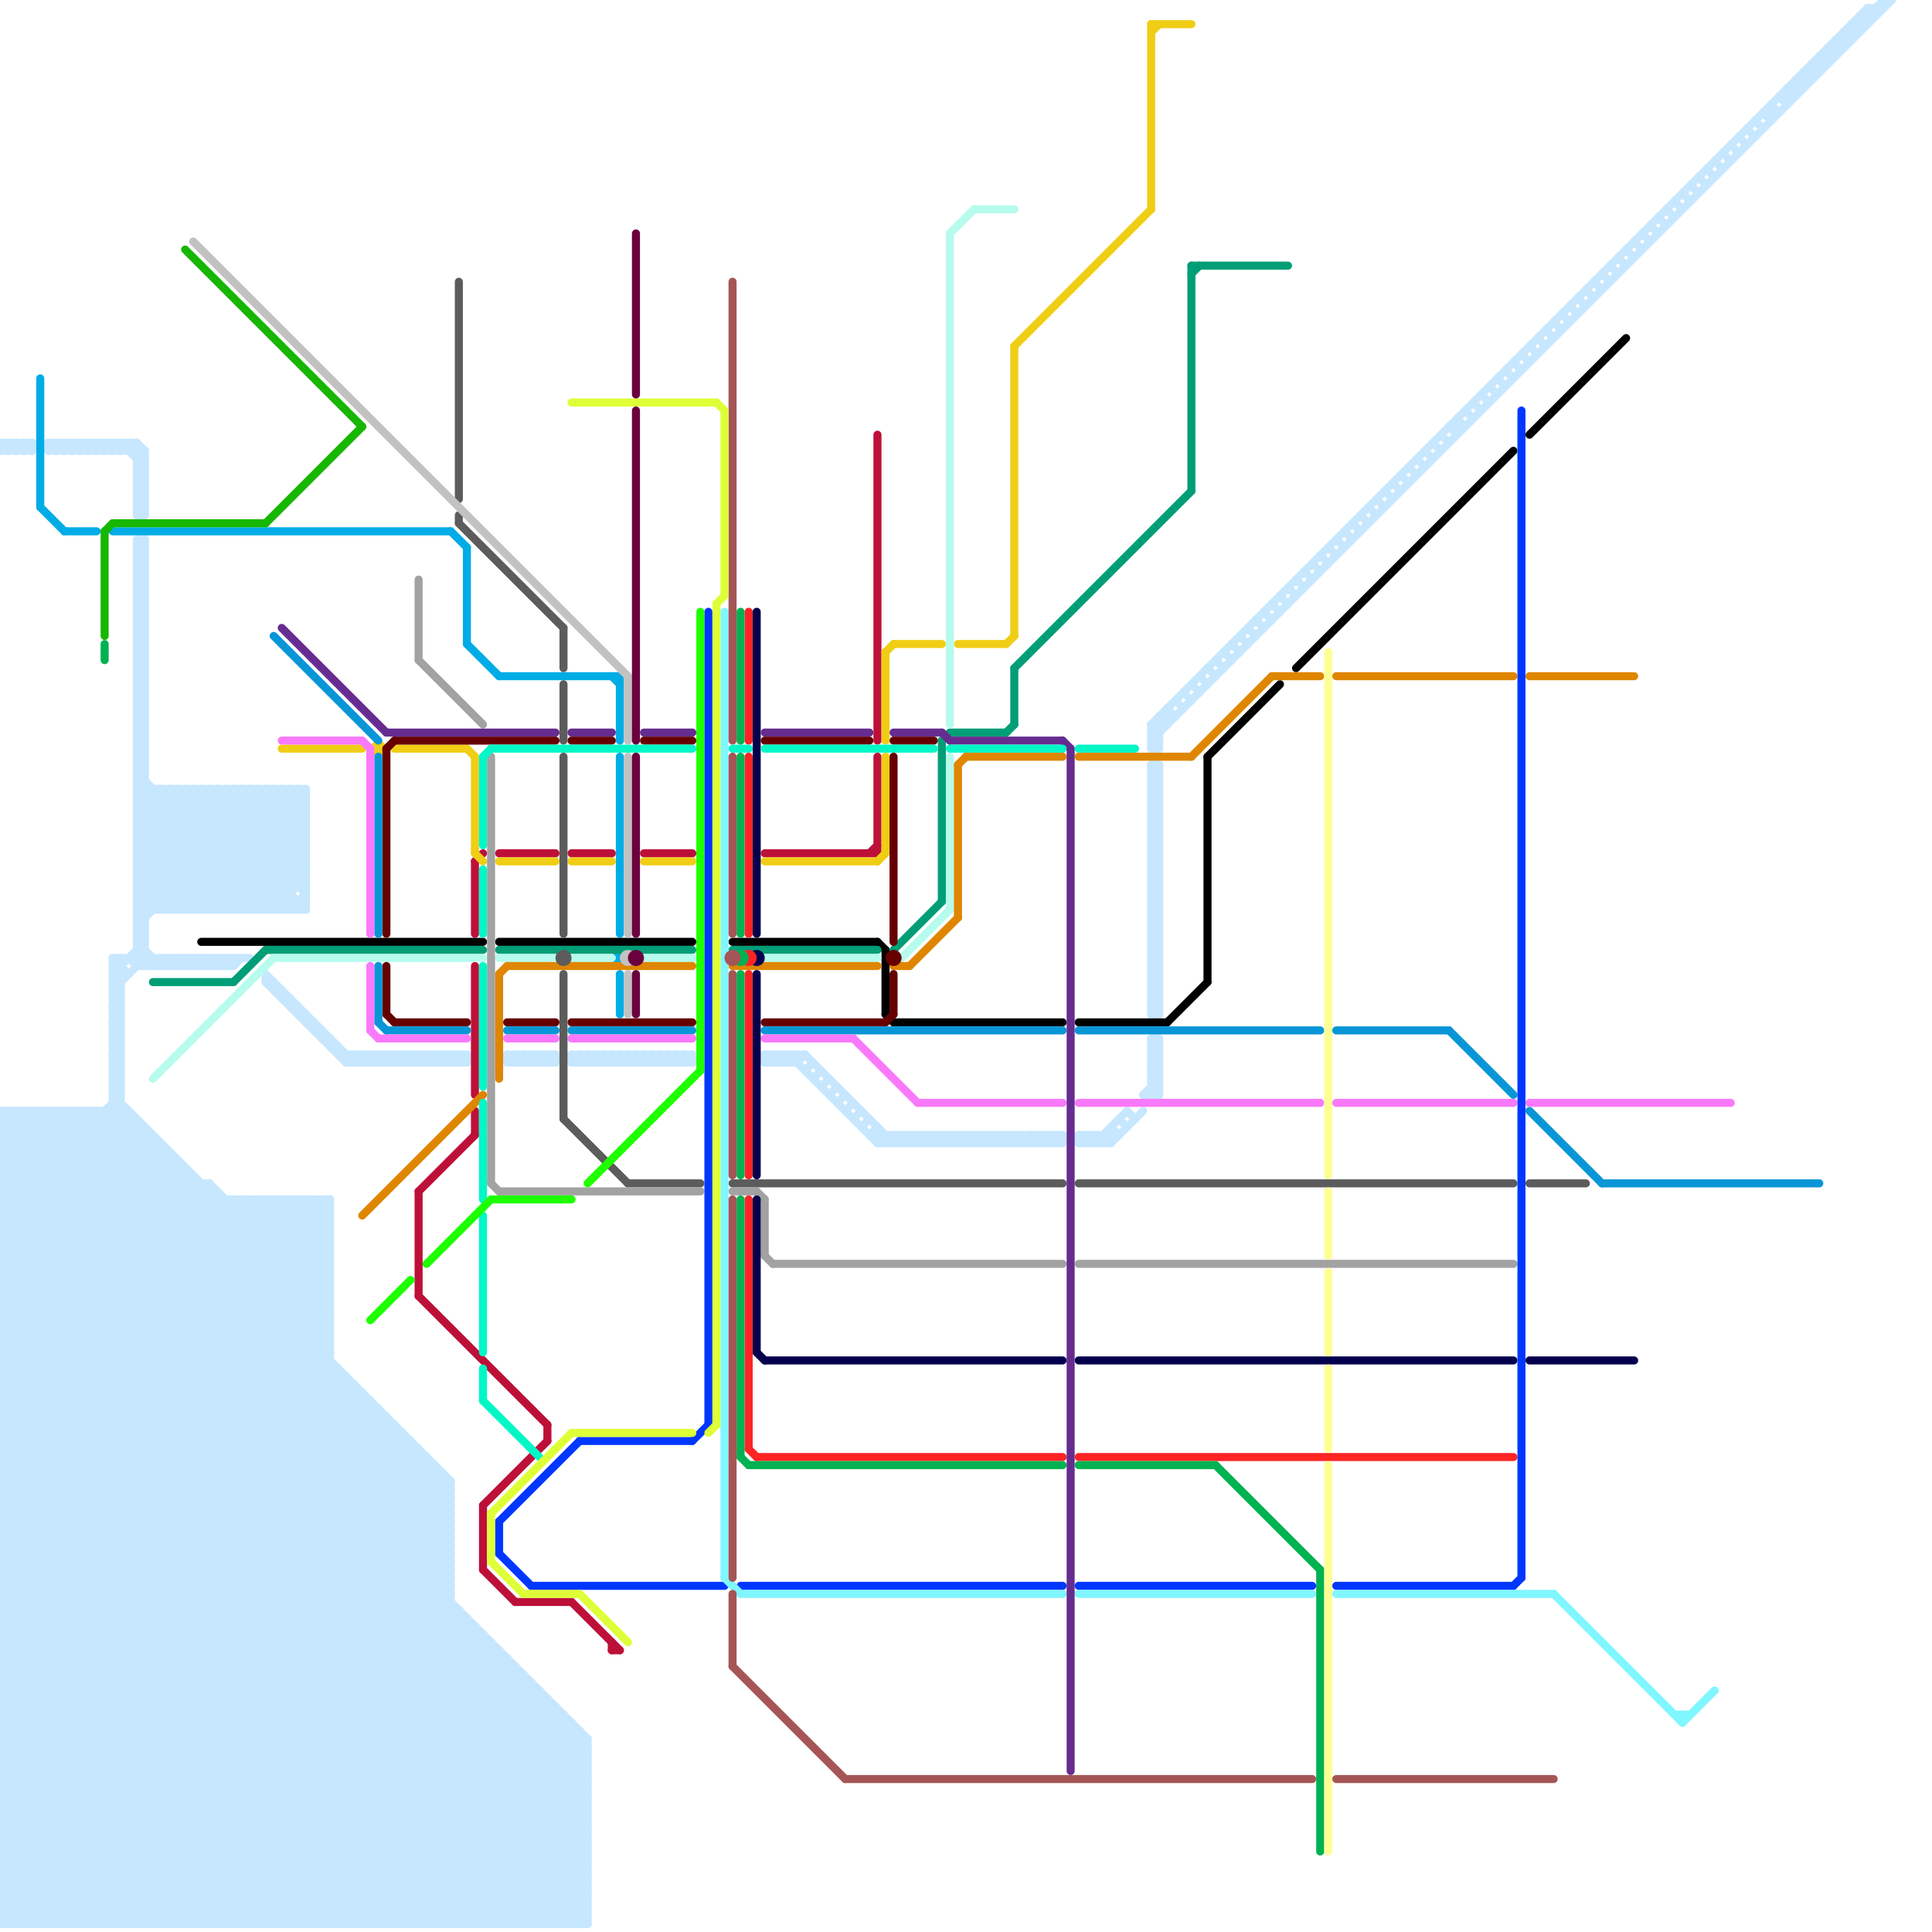 
<svg version="1.1" xmlns="http://www.w3.org/2000/svg" viewBox="0 0 240 240">
<style>line { stroke-width: 1; fill: none; stroke-linecap: round; stroke-linejoin: round; } .c0 { stroke: #c7e7ff } .c1 { stroke: #00ace6 } .c2 { stroke: #bd1038 } .c3 { stroke: #f0ce15 } .c4 { stroke: #000000 } .c5 { stroke: #009e77 } .c6 { stroke: #b6fbed } .c7 { stroke: #df8600 } .c8 { stroke: #660000 } .c9 { stroke: #0896d7 } .c10 { stroke: #f979fb } .c11 { stroke: #5c5c5c } .c12 { stroke: #a2a2a2 } .c13 { stroke: #05004d } .c14 { stroke: #ff2424 } .c15 { stroke: #00b251 } .c16 { stroke: #0037ff } .c17 { stroke: #80f6ff } .c18 { stroke: #a55555 } .c19 { stroke: #662c90 } .c20 { stroke: #02f7c6 } .c21 { stroke: #16b701 } .c22 { stroke: #fdff94 } .c23 { stroke: #c2c2c2 } .c24 { stroke: #1eff00 } .c25 { stroke: #deff38 } .c26 { stroke: #6b003e }</style><line class="c0" x1="0" y1="233" x2="6" y2="239"/><line class="c0" x1="231" y1="2" x2="231" y2="4"/><line class="c0" x1="14" y1="122" x2="15" y2="122"/><line class="c0" x1="25" y1="119" x2="25" y2="120"/><line class="c0" x1="67" y1="131" x2="68" y2="132"/><line class="c0" x1="34" y1="239" x2="65" y2="208"/><line class="c0" x1="0" y1="182" x2="54" y2="182"/><line class="c0" x1="43" y1="171" x2="43" y2="239"/><line class="c0" x1="17" y1="96" x2="34" y2="113"/><line class="c0" x1="14" y1="123" x2="15" y2="124"/><line class="c0" x1="143" y1="90" x2="144" y2="91"/><line class="c0" x1="17" y1="106" x2="38" y2="106"/><line class="c0" x1="0" y1="141" x2="3" y2="138"/><line class="c0" x1="14" y1="126" x2="15" y2="125"/><line class="c0" x1="0" y1="152" x2="73" y2="225"/><line class="c0" x1="143" y1="93" x2="144" y2="93"/><line class="c0" x1="182" y1="51" x2="183" y2="52"/><line class="c0" x1="17" y1="82" x2="18" y2="83"/><line class="c0" x1="0" y1="210" x2="29" y2="239"/><line class="c0" x1="1" y1="239" x2="56" y2="184"/><line class="c0" x1="28" y1="149" x2="28" y2="239"/><line class="c0" x1="216" y1="17" x2="217" y2="18"/><line class="c0" x1="30" y1="149" x2="30" y2="239"/><line class="c0" x1="223" y1="10" x2="223" y2="12"/><line class="c0" x1="17" y1="72" x2="18" y2="72"/><line class="c0" x1="17" y1="96" x2="18" y2="95"/><line class="c0" x1="0" y1="197" x2="56" y2="197"/><line class="c0" x1="0" y1="231" x2="51" y2="180"/><line class="c0" x1="0" y1="221" x2="46" y2="175"/><line class="c0" x1="3" y1="138" x2="3" y2="239"/><line class="c0" x1="143" y1="112" x2="144" y2="111"/><line class="c0" x1="15" y1="55" x2="18" y2="58"/><line class="c0" x1="5" y1="138" x2="5" y2="239"/><line class="c0" x1="143" y1="122" x2="144" y2="123"/><line class="c0" x1="0" y1="212" x2="27" y2="239"/><line class="c0" x1="143" y1="98" x2="144" y2="99"/><line class="c0" x1="6" y1="55" x2="17" y2="55"/><line class="c0" x1="0" y1="179" x2="51" y2="179"/><line class="c0" x1="58" y1="131" x2="58" y2="132"/><line class="c0" x1="17" y1="111" x2="19" y2="113"/><line class="c0" x1="17" y1="91" x2="18" y2="91"/><line class="c0" x1="62" y1="205" x2="62" y2="239"/><line class="c0" x1="113" y1="142" x2="114" y2="141"/><line class="c0" x1="14" y1="125" x2="15" y2="124"/><line class="c0" x1="16" y1="138" x2="16" y2="239"/><line class="c0" x1="0" y1="147" x2="73" y2="220"/><line class="c0" x1="176" y1="57" x2="177" y2="58"/><line class="c0" x1="193" y1="40" x2="194" y2="41"/><line class="c0" x1="0" y1="164" x2="41" y2="164"/><line class="c0" x1="41" y1="129" x2="41" y2="130"/><line class="c0" x1="183" y1="50" x2="184" y2="51"/><line class="c0" x1="0" y1="56" x2="4" y2="56"/><line class="c0" x1="14" y1="129" x2="15" y2="129"/><line class="c0" x1="71" y1="131" x2="71" y2="132"/><line class="c0" x1="131" y1="141" x2="131" y2="142"/><line class="c0" x1="78" y1="131" x2="79" y2="132"/><line class="c0" x1="45" y1="239" x2="70" y2="214"/><line class="c0" x1="17" y1="71" x2="18" y2="72"/><line class="c0" x1="0" y1="210" x2="67" y2="210"/><line class="c0" x1="225" y1="8" x2="227" y2="8"/><line class="c0" x1="17" y1="95" x2="18" y2="94"/><line class="c0" x1="154" y1="79" x2="155" y2="80"/><line class="c0" x1="0" y1="196" x2="56" y2="196"/><line class="c0" x1="0" y1="230" x2="51" y2="179"/><line class="c0" x1="73" y1="131" x2="73" y2="132"/><line class="c0" x1="48" y1="132" x2="49" y2="131"/><line class="c0" x1="14" y1="120" x2="15" y2="120"/><line class="c0" x1="0" y1="139" x2="1" y2="138"/><line class="c0" x1="143" y1="120" x2="144" y2="119"/><line class="c0" x1="3" y1="55" x2="3" y2="56"/><line class="c0" x1="79" y1="131" x2="80" y2="132"/><line class="c0" x1="126" y1="141" x2="126" y2="142"/><line class="c0" x1="143" y1="130" x2="144" y2="131"/><line class="c0" x1="16" y1="119" x2="17" y2="120"/><line class="c0" x1="0" y1="181" x2="32" y2="149"/><line class="c0" x1="25" y1="98" x2="38" y2="111"/><line class="c0" x1="14" y1="130" x2="15" y2="131"/><line class="c0" x1="17" y1="74" x2="18" y2="73"/><line class="c0" x1="0" y1="150" x2="12" y2="138"/><line class="c0" x1="22" y1="239" x2="59" y2="202"/><line class="c0" x1="143" y1="121" x2="144" y2="121"/><line class="c0" x1="0" y1="233" x2="52" y2="181"/><line class="c0" x1="0" y1="191" x2="48" y2="239"/><line class="c0" x1="14" y1="133" x2="15" y2="132"/><line class="c0" x1="0" y1="196" x2="43" y2="239"/><line class="c0" x1="37" y1="149" x2="37" y2="239"/><line class="c0" x1="67" y1="132" x2="68" y2="131"/><line class="c0" x1="62" y1="239" x2="73" y2="228"/><line class="c0" x1="143" y1="92" x2="235" y2="0"/><line class="c0" x1="0" y1="155" x2="16" y2="139"/><line class="c0" x1="17" y1="90" x2="18" y2="89"/><line class="c0" x1="17" y1="103" x2="38" y2="103"/><line class="c0" x1="17" y1="69" x2="18" y2="69"/><line class="c0" x1="1" y1="56" x2="2" y2="55"/><line class="c0" x1="70" y1="213" x2="70" y2="239"/><line class="c0" x1="0" y1="163" x2="41" y2="163"/><line class="c0" x1="0" y1="216" x2="23" y2="239"/><line class="c0" x1="109" y1="142" x2="110" y2="141"/><line class="c0" x1="18" y1="239" x2="57" y2="200"/><line class="c0" x1="144" y1="95" x2="144" y2="126"/><line class="c0" x1="12" y1="138" x2="12" y2="239"/><line class="c0" x1="0" y1="229" x2="50" y2="179"/><line class="c0" x1="0" y1="219" x2="45" y2="174"/><line class="c0" x1="17" y1="239" x2="56" y2="200"/><line class="c0" x1="0" y1="147" x2="26" y2="147"/><line class="c0" x1="17" y1="79" x2="18" y2="80"/><line class="c0" x1="111" y1="142" x2="112" y2="141"/><line class="c0" x1="167" y1="66" x2="168" y2="67"/><line class="c0" x1="0" y1="183" x2="55" y2="183"/><line class="c0" x1="14" y1="128" x2="15" y2="128"/><line class="c0" x1="17" y1="110" x2="20" y2="113"/><line class="c0" x1="143" y1="119" x2="144" y2="118"/><line class="c0" x1="12" y1="56" x2="13" y2="55"/><line class="c0" x1="166" y1="67" x2="167" y2="68"/><line class="c0" x1="226" y1="7" x2="228" y2="7"/><line class="c0" x1="67" y1="131" x2="67" y2="132"/><line class="c0" x1="0" y1="178" x2="29" y2="149"/><line class="c0" x1="17" y1="60" x2="18" y2="60"/><line class="c0" x1="17" y1="73" x2="18" y2="72"/><line class="c0" x1="22" y1="98" x2="37" y2="113"/><line class="c0" x1="96" y1="131" x2="96" y2="132"/><line class="c0" x1="33" y1="122" x2="43" y2="132"/><line class="c0" x1="98" y1="131" x2="109" y2="142"/><line class="c0" x1="29" y1="149" x2="41" y2="161"/><line class="c0" x1="98" y1="131" x2="98" y2="132"/><line class="c0" x1="17" y1="118" x2="19" y2="120"/><line class="c0" x1="80" y1="131" x2="81" y2="132"/><line class="c0" x1="204" y1="29" x2="205" y2="30"/><line class="c0" x1="1" y1="55" x2="1" y2="56"/><line class="c0" x1="3" y1="239" x2="56" y2="186"/><line class="c0" x1="17" y1="63" x2="18" y2="62"/><line class="c0" x1="0" y1="164" x2="21" y2="143"/><line class="c0" x1="113" y1="141" x2="113" y2="142"/><line class="c0" x1="120" y1="141" x2="121" y2="142"/><line class="c0" x1="143" y1="110" x2="144" y2="110"/><line class="c0" x1="17" y1="102" x2="38" y2="102"/><line class="c0" x1="0" y1="209" x2="41" y2="168"/><line class="c0" x1="72" y1="132" x2="73" y2="131"/><line class="c0" x1="115" y1="141" x2="115" y2="142"/><line class="c0" x1="6" y1="138" x2="56" y2="188"/><line class="c0" x1="143" y1="124" x2="144" y2="125"/><line class="c0" x1="14" y1="122" x2="15" y2="121"/><line class="c0" x1="37" y1="112" x2="37" y2="113"/><line class="c0" x1="17" y1="92" x2="18" y2="91"/><line class="c0" x1="0" y1="238" x2="55" y2="183"/><line class="c0" x1="35" y1="123" x2="35" y2="124"/><line class="c0" x1="12" y1="55" x2="12" y2="56"/><line class="c0" x1="14" y1="239" x2="56" y2="197"/><line class="c0" x1="17" y1="68" x2="18" y2="67"/><line class="c0" x1="0" y1="228" x2="50" y2="178"/><line class="c0" x1="123" y1="141" x2="124" y2="142"/><line class="c0" x1="65" y1="132" x2="66" y2="131"/><line class="c0" x1="52" y1="180" x2="52" y2="239"/><line class="c0" x1="0" y1="144" x2="6" y2="138"/><line class="c0" x1="0" y1="141" x2="19" y2="141"/><line class="c0" x1="0" y1="167" x2="22" y2="145"/><line class="c0" x1="17" y1="78" x2="18" y2="79"/><line class="c0" x1="25" y1="119" x2="26" y2="120"/><line class="c0" x1="14" y1="55" x2="14" y2="56"/><line class="c0" x1="37" y1="149" x2="41" y2="153"/><line class="c0" x1="229" y1="4" x2="231" y2="4"/><line class="c0" x1="158" y1="75" x2="159" y2="76"/><line class="c0" x1="13" y1="55" x2="13" y2="56"/><line class="c0" x1="0" y1="212" x2="42" y2="170"/><line class="c0" x1="0" y1="195" x2="44" y2="239"/><line class="c0" x1="217" y1="16" x2="218" y2="17"/><line class="c0" x1="17" y1="101" x2="20" y2="98"/><line class="c0" x1="0" y1="149" x2="73" y2="222"/><line class="c0" x1="0" y1="239" x2="73" y2="239"/><line class="c0" x1="33" y1="122" x2="34" y2="122"/><line class="c0" x1="85" y1="132" x2="86" y2="131"/><line class="c0" x1="52" y1="239" x2="73" y2="218"/><line class="c0" x1="84" y1="132" x2="85" y2="131"/><line class="c0" x1="42" y1="130" x2="42" y2="131"/><line class="c0" x1="38" y1="127" x2="39" y2="127"/><line class="c0" x1="143" y1="93" x2="144" y2="92"/><line class="c0" x1="39" y1="239" x2="67" y2="211"/><line class="c0" x1="51" y1="131" x2="51" y2="132"/><line class="c0" x1="8" y1="56" x2="9" y2="55"/><line class="c0" x1="35" y1="113" x2="36" y2="112"/><line class="c0" x1="17" y1="97" x2="18" y2="97"/><line class="c0" x1="143" y1="118" x2="144" y2="119"/><line class="c0" x1="10" y1="56" x2="11" y2="55"/><line class="c0" x1="0" y1="202" x2="59" y2="202"/><line class="c0" x1="17" y1="62" x2="18" y2="61"/><line class="c0" x1="145" y1="88" x2="145" y2="90"/><line class="c0" x1="128" y1="142" x2="129" y2="141"/><line class="c0" x1="143" y1="109" x2="144" y2="109"/><line class="c0" x1="17" y1="101" x2="38" y2="101"/><line class="c0" x1="0" y1="208" x2="41" y2="167"/><line class="c0" x1="76" y1="131" x2="77" y2="132"/><line class="c0" x1="55" y1="239" x2="73" y2="221"/><line class="c0" x1="143" y1="123" x2="144" y2="124"/><line class="c0" x1="0" y1="143" x2="73" y2="216"/><line class="c0" x1="131" y1="142" x2="132" y2="141"/><line class="c0" x1="14" y1="121" x2="16" y2="121"/><line class="c0" x1="35" y1="239" x2="65" y2="209"/><line class="c0" x1="49" y1="239" x2="72" y2="216"/><line class="c0" x1="228" y1="5" x2="228" y2="7"/><line class="c0" x1="194" y1="39" x2="195" y2="40"/><line class="c0" x1="0" y1="160" x2="41" y2="160"/><line class="c0" x1="111" y1="141" x2="111" y2="142"/><line class="c0" x1="0" y1="194" x2="45" y2="239"/><line class="c0" x1="112" y1="141" x2="112" y2="142"/><line class="c0" x1="17" y1="67" x2="18" y2="68"/><line class="c0" x1="48" y1="239" x2="72" y2="215"/><line class="c0" x1="17" y1="91" x2="18" y2="90"/><line class="c0" x1="18" y1="56" x2="18" y2="64"/><line class="c0" x1="138" y1="140" x2="139" y2="141"/><line class="c0" x1="26" y1="119" x2="26" y2="120"/><line class="c0" x1="14" y1="126" x2="15" y2="127"/><line class="c0" x1="5" y1="138" x2="56" y2="189"/><line class="c0" x1="0" y1="142" x2="4" y2="138"/><line class="c0" x1="32" y1="113" x2="38" y2="107"/><line class="c0" x1="143" y1="117" x2="144" y2="117"/><line class="c0" x1="17" y1="109" x2="38" y2="109"/><line class="c0" x1="39" y1="127" x2="39" y2="128"/><line class="c0" x1="19" y1="120" x2="20" y2="119"/><line class="c0" x1="18" y1="67" x2="18" y2="120"/><line class="c0" x1="14" y1="129" x2="15" y2="128"/><line class="c0" x1="15" y1="119" x2="15" y2="239"/><line class="c0" x1="17" y1="99" x2="18" y2="98"/><line class="c0" x1="17" y1="86" x2="18" y2="86"/><line class="c0" x1="44" y1="239" x2="70" y2="213"/><line class="c0" x1="20" y1="120" x2="21" y2="119"/><line class="c0" x1="0" y1="171" x2="68" y2="239"/><line class="c0" x1="14" y1="120" x2="15" y2="119"/><line class="c0" x1="29" y1="239" x2="62" y2="206"/><line class="c0" x1="32" y1="98" x2="32" y2="113"/><line class="c0" x1="63" y1="239" x2="73" y2="229"/><line class="c0" x1="172" y1="61" x2="173" y2="62"/><line class="c0" x1="22" y1="120" x2="23" y2="119"/><line class="c0" x1="188" y1="45" x2="189" y2="46"/><line class="c0" x1="0" y1="159" x2="41" y2="159"/><line class="c0" x1="143" y1="97" x2="144" y2="98"/><line class="c0" x1="108" y1="141" x2="132" y2="141"/><line class="c0" x1="0" y1="209" x2="66" y2="209"/><line class="c0" x1="97" y1="132" x2="98" y2="131"/><line class="c0" x1="14" y1="124" x2="15" y2="124"/><line class="c0" x1="0" y1="227" x2="12" y2="239"/><line class="c0" x1="31" y1="98" x2="38" y2="105"/><line class="c0" x1="143" y1="115" x2="144" y2="114"/><line class="c0" x1="152" y1="81" x2="153" y2="82"/><line class="c0" x1="143" y1="125" x2="144" y2="126"/><line class="c0" x1="14" y1="125" x2="15" y2="126"/><line class="c0" x1="17" y1="69" x2="18" y2="68"/><line class="c0" x1="0" y1="138" x2="16" y2="138"/><line class="c0" x1="143" y1="116" x2="144" y2="116"/><line class="c0" x1="65" y1="239" x2="73" y2="231"/><line class="c0" x1="38" y1="239" x2="67" y2="210"/><line class="c0" x1="0" y1="55" x2="4" y2="55"/><line class="c0" x1="14" y1="128" x2="15" y2="127"/><line class="c0" x1="180" y1="53" x2="181" y2="54"/><line class="c0" x1="0" y1="178" x2="61" y2="239"/><line class="c0" x1="21" y1="113" x2="36" y2="98"/><line class="c0" x1="225" y1="8" x2="226" y2="9"/><line class="c0" x1="143" y1="106" x2="144" y2="106"/><line class="c0" x1="17" y1="98" x2="38" y2="98"/><line class="c0" x1="24" y1="113" x2="38" y2="99"/><line class="c0" x1="23" y1="113" x2="38" y2="98"/><line class="c0" x1="121" y1="141" x2="121" y2="142"/><line class="c0" x1="232" y1="1" x2="232" y2="3"/><line class="c0" x1="17" y1="95" x2="18" y2="96"/><line class="c0" x1="17" y1="64" x2="18" y2="64"/><line class="c0" x1="143" y1="120" x2="144" y2="121"/><line class="c0" x1="54" y1="239" x2="73" y2="220"/><line class="c0" x1="13" y1="138" x2="41" y2="166"/><line class="c0" x1="0" y1="169" x2="23" y2="146"/><line class="c0" x1="17" y1="74" x2="18" y2="75"/><line class="c0" x1="17" y1="98" x2="18" y2="97"/><line class="c0" x1="0" y1="199" x2="56" y2="199"/><line class="c0" x1="144" y1="89" x2="145" y2="90"/><line class="c0" x1="1" y1="55" x2="2" y2="56"/><line class="c0" x1="0" y1="175" x2="64" y2="239"/><line class="c0" x1="0" y1="235" x2="73" y2="235"/><line class="c0" x1="14" y1="133" x2="15" y2="134"/><line class="c0" x1="143" y1="110" x2="144" y2="109"/><line class="c0" x1="113" y1="141" x2="114" y2="142"/><line class="c0" x1="0" y1="206" x2="33" y2="239"/><line class="c0" x1="143" y1="124" x2="144" y2="124"/><line class="c0" x1="41" y1="149" x2="41" y2="239"/><line class="c0" x1="29" y1="120" x2="30" y2="119"/><line class="c0" x1="115" y1="141" x2="116" y2="142"/><line class="c0" x1="6" y1="239" x2="56" y2="189"/><line class="c0" x1="0" y1="218" x2="45" y2="173"/><line class="c0" x1="36" y1="149" x2="36" y2="239"/><line class="c0" x1="17" y1="93" x2="18" y2="93"/><line class="c0" x1="12" y1="55" x2="13" y2="56"/><line class="c0" x1="17" y1="117" x2="18" y2="116"/><line class="c0" x1="17" y1="58" x2="18" y2="57"/><line class="c0" x1="11" y1="138" x2="41" y2="168"/><line class="c0" x1="0" y1="226" x2="13" y2="239"/><line class="c0" x1="13" y1="55" x2="14" y2="56"/><line class="c0" x1="143" y1="105" x2="144" y2="105"/><line class="c0" x1="0" y1="177" x2="62" y2="239"/><line class="c0" x1="0" y1="204" x2="41" y2="163"/><line class="c0" x1="0" y1="193" x2="56" y2="193"/><line class="c0" x1="0" y1="166" x2="41" y2="166"/><line class="c0" x1="56" y1="239" x2="73" y2="222"/><line class="c0" x1="143" y1="119" x2="144" y2="120"/><line class="c0" x1="110" y1="142" x2="111" y2="141"/><line class="c0" x1="163" y1="70" x2="164" y2="71"/><line class="c0" x1="0" y1="149" x2="11" y2="138"/><line class="c0" x1="19" y1="141" x2="19" y2="239"/><line class="c0" x1="17" y1="73" x2="18" y2="74"/><line class="c0" x1="17" y1="97" x2="18" y2="96"/><line class="c0" x1="51" y1="131" x2="52" y2="132"/><line class="c0" x1="170" y1="63" x2="171" y2="64"/><line class="c0" x1="0" y1="228" x2="11" y2="239"/><line class="c0" x1="0" y1="144" x2="73" y2="217"/><line class="c0" x1="143" y1="109" x2="144" y2="108"/><line class="c0" x1="17" y1="63" x2="18" y2="64"/><line class="c0" x1="22" y1="98" x2="22" y2="113"/><line class="c0" x1="143" y1="123" x2="144" y2="123"/><line class="c0" x1="100" y1="133" x2="101" y2="132"/><line class="c0" x1="14" y1="122" x2="15" y2="123"/><line class="c0" x1="84" y1="131" x2="84" y2="132"/><line class="c0" x1="66" y1="131" x2="67" y2="132"/><line class="c0" x1="38" y1="126" x2="38" y2="127"/><line class="c0" x1="143" y1="113" x2="144" y2="113"/><line class="c0" x1="17" y1="105" x2="38" y2="105"/><line class="c0" x1="0" y1="206" x2="63" y2="206"/><line class="c0" x1="221" y1="12" x2="223" y2="12"/><line class="c0" x1="68" y1="131" x2="69" y2="132"/><line class="c0" x1="111" y1="141" x2="112" y2="142"/><line class="c0" x1="79" y1="131" x2="79" y2="132"/><line class="c0" x1="0" y1="174" x2="65" y2="239"/><line class="c0" x1="0" y1="203" x2="41" y2="162"/><line class="c0" x1="112" y1="141" x2="113" y2="142"/><line class="c0" x1="0" y1="205" x2="34" y2="239"/><line class="c0" x1="0" y1="152" x2="41" y2="152"/><line class="c0" x1="24" y1="119" x2="25" y2="120"/><line class="c0" x1="40" y1="149" x2="41" y2="150"/><line class="c0" x1="0" y1="177" x2="28" y2="149"/><line class="c0" x1="114" y1="141" x2="115" y2="142"/><line class="c0" x1="32" y1="239" x2="64" y2="207"/><line class="c0" x1="21" y1="98" x2="36" y2="113"/><line class="c0" x1="53" y1="181" x2="53" y2="239"/><line class="c0" x1="38" y1="98" x2="38" y2="113"/><line class="c0" x1="174" y1="59" x2="175" y2="60"/><line class="c0" x1="26" y1="119" x2="27" y2="120"/><line class="c0" x1="23" y1="98" x2="38" y2="113"/><line class="c0" x1="0" y1="193" x2="41" y2="152"/><line class="c0" x1="181" y1="52" x2="181" y2="54"/><line class="c0" x1="0" y1="155" x2="41" y2="155"/><line class="c0" x1="17" y1="104" x2="26" y2="113"/><line class="c0" x1="33" y1="98" x2="33" y2="113"/><line class="c0" x1="130" y1="141" x2="131" y2="142"/><line class="c0" x1="35" y1="98" x2="35" y2="113"/><line class="c0" x1="0" y1="211" x2="68" y2="211"/><line class="c0" x1="0" y1="139" x2="17" y2="139"/><line class="c0" x1="17" y1="108" x2="22" y2="113"/><line class="c0" x1="17" y1="62" x2="18" y2="63"/><line class="c0" x1="67" y1="239" x2="73" y2="233"/><line class="c0" x1="17" y1="86" x2="18" y2="85"/><line class="c0" x1="0" y1="156" x2="41" y2="156"/><line class="c0" x1="0" y1="138" x2="0" y2="239"/><line class="c0" x1="153" y1="80" x2="154" y2="81"/><line class="c0" x1="2" y1="138" x2="2" y2="239"/><line class="c0" x1="14" y1="121" x2="15" y2="122"/><line class="c0" x1="0" y1="147" x2="9" y2="138"/><line class="c0" x1="143" y1="112" x2="144" y2="112"/><line class="c0" x1="45" y1="173" x2="45" y2="239"/><line class="c0" x1="0" y1="211" x2="41" y2="170"/><line class="c0" x1="119" y1="142" x2="120" y2="141"/><line class="c0" x1="0" y1="232" x2="7" y2="239"/><line class="c0" x1="14" y1="124" x2="15" y2="123"/><line class="c0" x1="0" y1="146" x2="73" y2="219"/><line class="c0" x1="0" y1="200" x2="57" y2="200"/><line class="c0" x1="50" y1="131" x2="50" y2="132"/><line class="c0" x1="57" y1="131" x2="58" y2="132"/><line class="c0" x1="110" y1="141" x2="110" y2="142"/><line class="c0" x1="17" y1="91" x2="18" y2="92"/><line class="c0" x1="86" y1="131" x2="86" y2="132"/><line class="c0" x1="80" y1="131" x2="80" y2="132"/><line class="c0" x1="30" y1="149" x2="41" y2="160"/><line class="c0" x1="0" y1="192" x2="41" y2="151"/><line class="c0" x1="200" y1="33" x2="201" y2="34"/><line class="c0" x1="52" y1="131" x2="52" y2="132"/><line class="c0" x1="0" y1="189" x2="50" y2="239"/><line class="c0" x1="9" y1="56" x2="10" y2="55"/><line class="c0" x1="17" y1="109" x2="28" y2="98"/><line class="c0" x1="0" y1="195" x2="56" y2="195"/><line class="c0" x1="22" y1="119" x2="23" y2="120"/><line class="c0" x1="55" y1="183" x2="55" y2="239"/><line class="c0" x1="75" y1="131" x2="76" y2="132"/><line class="c0" x1="8" y1="239" x2="56" y2="191"/><line class="c0" x1="45" y1="132" x2="46" y2="131"/><line class="c0" x1="0" y1="209" x2="30" y2="239"/><line class="c0" x1="17" y1="61" x2="18" y2="61"/><line class="c0" x1="0" y1="231" x2="73" y2="231"/><line class="c0" x1="0" y1="55" x2="0" y2="56"/><line class="c0" x1="20" y1="98" x2="35" y2="113"/><line class="c0" x1="143" y1="106" x2="144" y2="105"/><line class="c0" x1="14" y1="129" x2="15" y2="130"/><line class="c0" x1="129" y1="141" x2="129" y2="142"/><line class="c0" x1="63" y1="131" x2="63" y2="132"/><line class="c0" x1="136" y1="141" x2="137" y2="142"/><line class="c0" x1="123" y1="141" x2="123" y2="142"/><line class="c0" x1="47" y1="132" x2="48" y2="131"/><line class="c0" x1="28" y1="113" x2="38" y2="103"/><line class="c0" x1="31" y1="98" x2="31" y2="113"/><line class="c0" x1="2" y1="55" x2="2" y2="56"/><line class="c0" x1="164" y1="69" x2="165" y2="70"/><line class="c0" x1="46" y1="132" x2="47" y2="131"/><line class="c0" x1="14" y1="120" x2="15" y2="121"/><line class="c0" x1="17" y1="64" x2="18" y2="63"/><line class="c0" x1="143" y1="120" x2="144" y2="120"/><line class="c0" x1="121" y1="141" x2="122" y2="142"/><line class="c0" x1="59" y1="239" x2="73" y2="225"/><line class="c0" x1="17" y1="89" x2="18" y2="89"/><line class="c0" x1="73" y1="132" x2="74" y2="131"/><line class="c0" x1="43" y1="239" x2="69" y2="213"/><line class="c0" x1="0" y1="145" x2="73" y2="218"/><line class="c0" x1="0" y1="211" x2="28" y2="239"/><line class="c0" x1="143" y1="114" x2="144" y2="113"/><line class="c0" x1="143" y1="101" x2="144" y2="101"/><line class="c0" x1="178" y1="55" x2="179" y2="56"/><line class="c0" x1="0" y1="200" x2="41" y2="159"/><line class="c0" x1="144" y1="89" x2="146" y2="89"/><line class="c0" x1="0" y1="223" x2="47" y2="176"/><line class="c0" x1="47" y1="175" x2="47" y2="239"/><line class="c0" x1="17" y1="90" x2="18" y2="90"/><line class="c0" x1="17" y1="105" x2="25" y2="113"/><line class="c0" x1="34" y1="149" x2="34" y2="239"/><line class="c0" x1="17" y1="69" x2="18" y2="70"/><line class="c0" x1="46" y1="131" x2="46" y2="132"/><line class="c0" x1="17" y1="93" x2="18" y2="92"/><line class="c0" x1="5" y1="239" x2="56" y2="188"/><line class="c0" x1="0" y1="194" x2="56" y2="194"/><line class="c0" x1="76" y1="131" x2="76" y2="132"/><line class="c0" x1="118" y1="142" x2="119" y2="141"/><line class="c0" x1="48" y1="131" x2="48" y2="132"/><line class="c0" x1="227" y1="6" x2="229" y2="6"/><line class="c0" x1="77" y1="131" x2="77" y2="132"/><line class="c0" x1="14" y1="128" x2="15" y2="129"/><line class="c0" x1="143" y1="105" x2="144" y2="104"/><line class="c0" x1="21" y1="120" x2="22" y2="119"/><line class="c0" x1="0" y1="208" x2="31" y2="239"/><line class="c0" x1="0" y1="153" x2="41" y2="153"/><line class="c0" x1="0" y1="56" x2="1" y2="55"/><line class="c0" x1="143" y1="119" x2="144" y2="119"/><line class="c0" x1="0" y1="188" x2="51" y2="239"/><line class="c0" x1="148" y1="85" x2="149" y2="86"/><line class="c0" x1="66" y1="131" x2="66" y2="132"/><line class="c0" x1="0" y1="175" x2="47" y2="175"/><line class="c0" x1="17" y1="102" x2="28" y2="113"/><line class="c0" x1="95" y1="131" x2="95" y2="132"/><line class="c0" x1="29" y1="98" x2="38" y2="107"/><line class="c0" x1="17" y1="113" x2="38" y2="113"/><line class="c0" x1="0" y1="208" x2="65" y2="208"/><line class="c0" x1="214" y1="19" x2="215" y2="20"/><line class="c0" x1="0" y1="143" x2="5" y2="138"/><line class="c0" x1="143" y1="100" x2="144" y2="100"/><line class="c0" x1="0" y1="199" x2="41" y2="158"/><line class="c0" x1="122" y1="141" x2="122" y2="142"/><line class="c0" x1="0" y1="232" x2="52" y2="180"/><line class="c0" x1="0" y1="161" x2="41" y2="161"/><line class="c0" x1="17" y1="63" x2="18" y2="63"/><line class="c0" x1="24" y1="119" x2="24" y2="120"/><line class="c0" x1="162" y1="71" x2="163" y2="72"/><line class="c0" x1="143" y1="110" x2="144" y2="111"/><line class="c0" x1="0" y1="154" x2="16" y2="138"/><line class="c0" x1="0" y1="185" x2="54" y2="239"/><line class="c0" x1="9" y1="55" x2="9" y2="56"/><line class="c0" x1="64" y1="132" x2="65" y2="131"/><line class="c0" x1="33" y1="239" x2="64" y2="208"/><line class="c0" x1="132" y1="141" x2="132" y2="142"/><line class="c0" x1="108" y1="141" x2="109" y2="140"/><line class="c0" x1="11" y1="55" x2="11" y2="56"/><line class="c0" x1="17" y1="92" x2="18" y2="92"/><line class="c0" x1="17" y1="68" x2="18" y2="68"/><line class="c0" x1="0" y1="189" x2="56" y2="189"/><line class="c0" x1="17" y1="55" x2="18" y2="56"/><line class="c0" x1="0" y1="238" x2="73" y2="238"/><line class="c0" x1="20" y1="239" x2="58" y2="201"/><line class="c0" x1="143" y1="113" x2="144" y2="112"/><line class="c0" x1="21" y1="143" x2="21" y2="239"/><line class="c0" x1="0" y1="215" x2="24" y2="239"/><line class="c0" x1="168" y1="65" x2="169" y2="66"/><line class="c0" x1="82" y1="132" x2="83" y2="131"/><line class="c0" x1="17" y1="58" x2="18" y2="59"/><line class="c0" x1="0" y1="157" x2="17" y2="140"/><line class="c0" x1="32" y1="149" x2="32" y2="239"/><line class="c0" x1="4" y1="138" x2="56" y2="190"/><line class="c0" x1="17" y1="105" x2="24" y2="98"/><line class="c0" x1="83" y1="132" x2="84" y2="131"/><line class="c0" x1="17" y1="109" x2="21" y2="113"/><line class="c0" x1="14" y1="119" x2="31" y2="119"/><line class="c0" x1="230" y1="3" x2="230" y2="5"/><line class="c0" x1="7" y1="56" x2="8" y2="55"/><line class="c0" x1="143" y1="108" x2="144" y2="108"/><line class="c0" x1="0" y1="207" x2="41" y2="166"/><line class="c0" x1="125" y1="142" x2="126" y2="141"/><line class="c0" x1="2" y1="56" x2="3" y2="55"/><line class="c0" x1="0" y1="172" x2="44" y2="172"/><line class="c0" x1="10" y1="138" x2="56" y2="184"/><line class="c0" x1="17" y1="62" x2="18" y2="62"/><line class="c0" x1="0" y1="207" x2="32" y2="239"/><line class="c0" x1="127" y1="142" x2="128" y2="141"/><line class="c0" x1="0" y1="182" x2="33" y2="149"/><line class="c0" x1="143" y1="109" x2="144" y2="110"/><line class="c0" x1="0" y1="192" x2="47" y2="239"/><line class="c0" x1="42" y1="170" x2="42" y2="239"/><line class="c0" x1="63" y1="131" x2="69" y2="131"/><line class="c0" x1="0" y1="227" x2="49" y2="178"/><line class="c0" x1="186" y1="47" x2="187" y2="48"/><line class="c0" x1="54" y1="182" x2="54" y2="239"/><line class="c0" x1="83" y1="131" x2="83" y2="132"/><line class="c0" x1="0" y1="237" x2="73" y2="237"/><line class="c0" x1="17" y1="55" x2="17" y2="64"/><line class="c0" x1="0" y1="166" x2="22" y2="144"/><line class="c0" x1="134" y1="141" x2="139" y2="141"/><line class="c0" x1="63" y1="132" x2="69" y2="132"/><line class="c0" x1="4" y1="239" x2="56" y2="187"/><line class="c0" x1="17" y1="57" x2="18" y2="57"/><line class="c0" x1="23" y1="119" x2="23" y2="120"/><line class="c0" x1="29" y1="113" x2="38" y2="104"/><line class="c0" x1="0" y1="151" x2="41" y2="151"/><line class="c0" x1="47" y1="239" x2="71" y2="215"/><line class="c0" x1="0" y1="184" x2="55" y2="239"/><line class="c0" x1="17" y1="119" x2="18" y2="118"/><line class="c0" x1="50" y1="131" x2="51" y2="132"/><line class="c0" x1="143" y1="107" x2="144" y2="107"/><line class="c0" x1="79" y1="132" x2="80" y2="131"/><line class="c0" x1="143" y1="131" x2="144" y2="130"/><line class="c0" x1="81" y1="132" x2="82" y2="131"/><line class="c0" x1="143" y1="117" x2="144" y2="118"/><line class="c0" x1="68" y1="239" x2="73" y2="234"/><line class="c0" x1="189" y1="44" x2="190" y2="45"/><line class="c0" x1="17" y1="61" x2="18" y2="60"/><line class="c0" x1="14" y1="119" x2="14" y2="239"/><line class="c0" x1="0" y1="148" x2="27" y2="148"/><line class="c0" x1="29" y1="98" x2="29" y2="113"/><line class="c0" x1="179" y1="54" x2="180" y2="55"/><line class="c0" x1="23" y1="98" x2="23" y2="113"/><line class="c0" x1="223" y1="10" x2="224" y2="11"/><line class="c0" x1="17" y1="86" x2="18" y2="87"/><line class="c0" x1="0" y1="186" x2="53" y2="239"/><line class="c0" x1="0" y1="55" x2="1" y2="56"/><line class="c0" x1="129" y1="141" x2="130" y2="142"/><line class="c0" x1="213" y1="20" x2="214" y2="21"/><line class="c0" x1="24" y1="98" x2="24" y2="113"/><line class="c0" x1="220" y1="13" x2="220" y2="15"/><line class="c0" x1="2" y1="55" x2="3" y2="56"/><line class="c0" x1="17" y1="114" x2="33" y2="98"/><line class="c0" x1="124" y1="142" x2="125" y2="141"/><line class="c0" x1="17" y1="89" x2="18" y2="88"/><line class="c0" x1="0" y1="176" x2="48" y2="176"/><line class="c0" x1="27" y1="239" x2="61" y2="205"/><line class="c0" x1="41" y1="239" x2="68" y2="212"/><line class="c0" x1="0" y1="239" x2="55" y2="184"/><line class="c0" x1="26" y1="113" x2="38" y2="101"/><line class="c0" x1="102" y1="135" x2="103" y2="134"/><line class="c0" x1="0" y1="226" x2="73" y2="226"/><line class="c0" x1="1" y1="138" x2="1" y2="239"/><line class="c0" x1="14" y1="124" x2="15" y2="125"/><line class="c0" x1="56" y1="184" x2="56" y2="239"/><line class="c0" x1="143" y1="101" x2="144" y2="100"/><line class="c0" x1="159" y1="74" x2="160" y2="75"/><line class="c0" x1="34" y1="149" x2="41" y2="156"/><line class="c0" x1="50" y1="178" x2="50" y2="239"/><line class="c0" x1="0" y1="180" x2="31" y2="149"/><line class="c0" x1="143" y1="115" x2="144" y2="115"/><line class="c0" x1="30" y1="98" x2="38" y2="106"/><line class="c0" x1="40" y1="128" x2="40" y2="129"/><line class="c0" x1="0" y1="168" x2="71" y2="239"/><line class="c0" x1="137" y1="142" x2="138" y2="141"/><line class="c0" x1="0" y1="177" x2="49" y2="177"/><line class="c0" x1="53" y1="131" x2="54" y2="132"/><line class="c0" x1="0" y1="227" x2="73" y2="227"/><line class="c0" x1="143" y1="116" x2="144" y2="117"/><line class="c0" x1="46" y1="131" x2="47" y2="132"/><line class="c0" x1="0" y1="225" x2="48" y2="177"/><line class="c0" x1="37" y1="239" x2="66" y2="210"/><line class="c0" x1="48" y1="131" x2="49" y2="132"/><line class="c0" x1="0" y1="195" x2="41" y2="154"/><line class="c0" x1="190" y1="43" x2="191" y2="44"/><line class="c0" x1="17" y1="85" x2="18" y2="85"/><line class="c0" x1="143" y1="106" x2="144" y2="107"/><line class="c0" x1="68" y1="131" x2="68" y2="132"/><line class="c0" x1="74" y1="131" x2="75" y2="132"/><line class="c0" x1="17" y1="88" x2="18" y2="88"/><line class="c0" x1="20" y1="113" x2="35" y2="98"/><line class="c0" x1="0" y1="185" x2="56" y2="185"/><line class="c0" x1="0" y1="158" x2="41" y2="158"/><line class="c0" x1="20" y1="98" x2="20" y2="113"/><line class="c0" x1="143" y1="135" x2="144" y2="136"/><line class="c0" x1="22" y1="113" x2="37" y2="98"/><line class="c0" x1="143" y1="100" x2="144" y2="99"/><line class="c0" x1="0" y1="190" x2="49" y2="239"/><line class="c0" x1="14" y1="119" x2="16" y2="121"/><line class="c0" x1="38" y1="149" x2="38" y2="239"/><line class="c0" x1="143" y1="114" x2="144" y2="115"/><line class="c0" x1="0" y1="148" x2="73" y2="221"/><line class="c0" x1="33" y1="149" x2="33" y2="239"/><line class="c0" x1="9" y1="55" x2="10" y2="56"/><line class="c0" x1="57" y1="132" x2="58" y2="131"/><line class="c0" x1="0" y1="234" x2="53" y2="181"/><line class="c0" x1="35" y1="149" x2="35" y2="239"/><line class="c0" x1="143" y1="104" x2="144" y2="104"/><line class="c0" x1="209" y1="24" x2="210" y2="25"/><line class="c0" x1="11" y1="55" x2="12" y2="56"/><line class="c0" x1="14" y1="136" x2="41" y2="163"/><line class="c0" x1="227" y1="6" x2="228" y2="7"/><line class="c0" x1="17" y1="93" x2="18" y2="94"/><line class="c0" x1="13" y1="138" x2="13" y2="239"/><line class="c0" x1="0" y1="163" x2="20" y2="143"/><line class="c0" x1="0" y1="194" x2="41" y2="153"/><line class="c0" x1="17" y1="117" x2="18" y2="117"/><line class="c0" x1="17" y1="58" x2="18" y2="58"/><line class="c0" x1="0" y1="174" x2="46" y2="174"/><line class="c0" x1="8" y1="138" x2="8" y2="239"/><line class="c0" x1="198" y1="35" x2="199" y2="36"/><line class="c0" x1="143" y1="105" x2="144" y2="106"/><line class="c0" x1="10" y1="138" x2="10" y2="239"/><line class="c0" x1="0" y1="167" x2="72" y2="239"/><line class="c0" x1="0" y1="233" x2="73" y2="233"/><line class="c0" x1="0" y1="153" x2="15" y2="138"/><line class="c0" x1="143" y1="108" x2="144" y2="107"/><line class="c0" x1="17" y1="87" x2="18" y2="86"/><line class="c0" x1="28" y1="98" x2="38" y2="108"/><line class="c0" x1="17" y1="110" x2="29" y2="98"/><line class="c0" x1="0" y1="205" x2="62" y2="205"/><line class="c0" x1="59" y1="202" x2="59" y2="239"/><line class="c0" x1="201" y1="32" x2="202" y2="33"/><line class="c0" x1="0" y1="234" x2="73" y2="234"/><line class="c0" x1="0" y1="169" x2="70" y2="239"/><line class="c0" x1="60" y1="203" x2="60" y2="239"/><line class="c0" x1="14" y1="136" x2="15" y2="136"/><line class="c0" x1="143" y1="103" x2="144" y2="103"/><line class="c0" x1="0" y1="202" x2="41" y2="161"/><line class="c0" x1="83" y1="131" x2="84" y2="132"/><line class="c0" x1="13" y1="239" x2="56" y2="196"/><line class="c0" x1="143" y1="113" x2="144" y2="114"/><line class="c0" x1="78" y1="131" x2="78" y2="132"/><line class="c0" x1="109" y1="141" x2="110" y2="142"/><line class="c0" x1="8" y1="55" x2="8" y2="56"/><line class="c0" x1="0" y1="187" x2="38" y2="149"/><line class="c0" x1="17" y1="116" x2="18" y2="115"/><line class="c0" x1="17" y1="57" x2="18" y2="56"/><line class="c0" x1="55" y1="132" x2="56" y2="131"/><line class="c0" x1="165" y1="68" x2="166" y2="69"/><line class="c0" x1="21" y1="119" x2="22" y2="120"/><line class="c0" x1="10" y1="55" x2="10" y2="56"/><line class="c0" x1="33" y1="113" x2="38" y2="108"/><line class="c0" x1="134" y1="141" x2="135" y2="142"/><line class="c0" x1="0" y1="225" x2="14" y2="239"/><line class="c0" x1="0" y1="192" x2="56" y2="192"/><line class="c0" x1="23" y1="119" x2="24" y2="120"/><line class="c0" x1="31" y1="239" x2="63" y2="207"/><line class="c0" x1="8" y1="55" x2="9" y2="56"/><line class="c0" x1="0" y1="172" x2="25" y2="147"/><line class="c0" x1="36" y1="98" x2="38" y2="100"/><line class="c0" x1="0" y1="162" x2="20" y2="142"/><line class="c0" x1="71" y1="132" x2="72" y2="131"/><line class="c0" x1="0" y1="152" x2="15" y2="137"/><line class="c0" x1="143" y1="107" x2="144" y2="106"/><line class="c0" x1="0" y1="206" x2="41" y2="165"/><line class="c0" x1="137" y1="141" x2="138" y2="142"/><line class="c0" x1="35" y1="149" x2="41" y2="155"/><line class="c0" x1="36" y1="149" x2="41" y2="154"/><line class="c0" x1="0" y1="178" x2="50" y2="178"/><line class="c0" x1="0" y1="181" x2="53" y2="181"/><line class="c0" x1="0" y1="165" x2="21" y2="144"/><line class="c0" x1="99" y1="132" x2="100" y2="131"/><line class="c0" x1="6" y1="56" x2="7" y2="55"/><line class="c0" x1="212" y1="21" x2="213" y2="22"/><line class="c0" x1="0" y1="217" x2="22" y2="239"/><line class="c0" x1="143" y1="111" x2="144" y2="111"/><line class="c0" x1="64" y1="131" x2="64" y2="132"/><line class="c0" x1="116" y1="142" x2="117" y2="141"/><line class="c0" x1="37" y1="125" x2="37" y2="126"/><line class="c0" x1="65" y1="131" x2="65" y2="132"/><line class="c0" x1="72" y1="131" x2="73" y2="132"/><line class="c0" x1="126" y1="142" x2="127" y2="141"/><line class="c0" x1="10" y1="239" x2="56" y2="193"/><line class="c0" x1="143" y1="102" x2="144" y2="101"/><line class="c0" x1="61" y1="204" x2="61" y2="239"/><line class="c0" x1="143" y1="112" x2="144" y2="113"/><line class="c0" x1="117" y1="142" x2="118" y2="141"/><line class="c0" x1="0" y1="191" x2="41" y2="150"/><line class="c0" x1="225" y1="8" x2="225" y2="10"/><line class="c0" x1="139" y1="139" x2="140" y2="140"/><line class="c0" x1="54" y1="131" x2="55" y2="132"/><line class="c0" x1="61" y1="239" x2="73" y2="227"/><line class="c0" x1="0" y1="173" x2="66" y2="239"/><line class="c0" x1="49" y1="131" x2="49" y2="132"/><line class="c0" x1="17" y1="94" x2="18" y2="93"/><line class="c0" x1="17" y1="81" x2="18" y2="81"/><line class="c0" x1="56" y1="131" x2="57" y2="132"/><line class="c0" x1="16" y1="56" x2="17" y2="55"/><line class="c0" x1="17" y1="119" x2="18" y2="120"/><line class="c0" x1="85" y1="131" x2="86" y2="132"/><line class="c0" x1="6" y1="55" x2="6" y2="56"/><line class="c0" x1="27" y1="148" x2="27" y2="239"/><line class="c0" x1="0" y1="235" x2="53" y2="182"/><line class="c0" x1="0" y1="151" x2="15" y2="136"/><line class="c0" x1="0" y1="154" x2="41" y2="154"/><line class="c0" x1="143" y1="131" x2="144" y2="132"/><line class="c0" x1="20" y1="119" x2="21" y2="120"/><line class="c0" x1="143" y1="96" x2="144" y2="95"/><line class="c0" x1="0" y1="174" x2="26" y2="148"/><line class="c0" x1="120" y1="141" x2="120" y2="142"/><line class="c0" x1="127" y1="141" x2="128" y2="142"/><line class="c0" x1="0" y1="185" x2="36" y2="149"/><line class="c0" x1="28" y1="98" x2="28" y2="113"/><line class="c0" x1="0" y1="224" x2="15" y2="239"/><line class="c0" x1="17" y1="61" x2="18" y2="62"/><line class="c0" x1="135" y1="141" x2="136" y2="142"/><line class="c0" x1="0" y1="198" x2="56" y2="198"/><line class="c0" x1="17" y1="85" x2="18" y2="84"/><line class="c0" x1="143" y1="134" x2="144" y2="133"/><line class="c0" x1="128" y1="141" x2="129" y2="142"/><line class="c0" x1="14" y1="134" x2="15" y2="133"/><line class="c0" x1="0" y1="156" x2="73" y2="229"/><line class="c0" x1="0" y1="201" x2="38" y2="239"/><line class="c0" x1="17" y1="88" x2="18" y2="87"/><line class="c0" x1="0" y1="222" x2="73" y2="222"/><line class="c0" x1="63" y1="132" x2="64" y2="131"/><line class="c0" x1="195" y1="38" x2="196" y2="39"/><line class="c0" x1="143" y1="135" x2="144" y2="135"/><line class="c0" x1="17" y1="89" x2="18" y2="90"/><line class="c0" x1="96" y1="132" x2="97" y2="131"/><line class="c0" x1="0" y1="190" x2="41" y2="149"/><line class="c0" x1="138" y1="142" x2="142" y2="138"/><line class="c0" x1="55" y1="131" x2="55" y2="132"/><line class="c0" x1="203" y1="30" x2="204" y2="31"/><line class="c0" x1="34" y1="98" x2="38" y2="102"/><line class="c0" x1="98" y1="132" x2="99" y2="131"/><line class="c0" x1="105" y1="138" x2="106" y2="137"/><line class="c0" x1="202" y1="31" x2="203" y2="32"/><line class="c0" x1="37" y1="98" x2="37" y2="110"/><line class="c0" x1="143" y1="114" x2="144" y2="114"/><line class="c0" x1="17" y1="80" x2="18" y2="80"/><line class="c0" x1="226" y1="7" x2="226" y2="9"/><line class="c0" x1="143" y1="101" x2="144" y2="102"/><line class="c0" x1="28" y1="120" x2="29" y2="119"/><line class="c0" x1="222" y1="12" x2="234" y2="0"/><line class="c0" x1="13" y1="56" x2="14" y2="55"/><line class="c0" x1="150" y1="83" x2="151" y2="84"/><line class="c0" x1="15" y1="56" x2="16" y2="55"/><line class="c0" x1="17" y1="90" x2="18" y2="91"/><line class="c0" x1="17" y1="59" x2="18" y2="59"/><line class="c0" x1="0" y1="229" x2="73" y2="229"/><line class="c0" x1="45" y1="131" x2="45" y2="132"/><line class="c0" x1="143" y1="104" x2="144" y2="103"/><line class="c0" x1="17" y1="83" x2="18" y2="82"/><line class="c0" x1="149" y1="84" x2="150" y2="85"/><line class="c0" x1="17" y1="100" x2="30" y2="113"/><line class="c0" x1="0" y1="145" x2="23" y2="145"/><line class="c0" x1="135" y1="142" x2="136" y2="141"/><line class="c0" x1="0" y1="173" x2="26" y2="147"/><line class="c0" x1="234" y1="0" x2="235" y2="0"/><line class="c0" x1="22" y1="144" x2="22" y2="239"/><line class="c0" x1="0" y1="223" x2="16" y2="239"/><line class="c0" x1="143" y1="133" x2="144" y2="132"/><line class="c0" x1="0" y1="164" x2="73" y2="237"/><line class="c0" x1="0" y1="230" x2="73" y2="230"/><line class="c0" x1="116" y1="141" x2="116" y2="142"/><line class="c0" x1="232" y1="1" x2="233" y2="2"/><line class="c0" x1="14" y1="123" x2="18" y2="119"/><line class="c0" x1="9" y1="138" x2="56" y2="185"/><line class="c0" x1="118" y1="141" x2="118" y2="142"/><line class="c0" x1="143" y1="99" x2="144" y2="99"/><line class="c0" x1="0" y1="198" x2="41" y2="157"/><line class="c0" x1="117" y1="141" x2="117" y2="142"/><line class="c0" x1="229" y1="4" x2="229" y2="6"/><line class="c0" x1="0" y1="139" x2="56" y2="195"/><line class="c0" x1="119" y1="141" x2="119" y2="142"/><line class="c0" x1="126" y1="141" x2="127" y2="142"/><line class="c0" x1="138" y1="140" x2="138" y2="142"/><line class="c0" x1="9" y1="239" x2="56" y2="192"/><line class="c0" x1="25" y1="113" x2="38" y2="100"/><line class="c0" x1="143" y1="90" x2="143" y2="93"/><line class="c0" x1="34" y1="113" x2="38" y2="109"/><line class="c0" x1="143" y1="100" x2="144" y2="101"/><line class="c0" x1="49" y1="177" x2="49" y2="239"/><line class="c0" x1="0" y1="217" x2="44" y2="173"/><line class="c0" x1="0" y1="188" x2="56" y2="188"/><line class="c0" x1="0" y1="200" x2="39" y2="239"/><line class="c0" x1="14" y1="136" x2="15" y2="135"/><line class="c0" x1="136" y1="142" x2="140" y2="138"/><line class="c0" x1="143" y1="103" x2="144" y2="102"/><line class="c0" x1="17" y1="82" x2="18" y2="81"/><line class="c0" x1="231" y1="2" x2="233" y2="2"/><line class="c0" x1="17" y1="92" x2="18" y2="93"/><line class="c0" x1="26" y1="120" x2="27" y2="119"/><line class="c0" x1="17" y1="68" x2="18" y2="69"/><line class="c0" x1="34" y1="123" x2="35" y2="123"/><line class="c0" x1="17" y1="115" x2="34" y2="98"/><line class="c0" x1="17" y1="99" x2="31" y2="113"/><line class="c0" x1="39" y1="149" x2="39" y2="239"/><line class="c0" x1="27" y1="120" x2="28" y2="119"/><line class="c0" x1="0" y1="163" x2="73" y2="236"/><line class="c0" x1="10" y1="55" x2="11" y2="56"/><line class="c0" x1="199" y1="34" x2="200" y2="35"/><line class="c0" x1="14" y1="131" x2="15" y2="131"/><line class="c0" x1="40" y1="129" x2="41" y2="129"/><line class="c0" x1="11" y1="239" x2="56" y2="194"/><line class="c0" x1="143" y1="108" x2="144" y2="109"/><line class="c0" x1="17" y1="87" x2="18" y2="88"/><line class="c0" x1="31" y1="113" x2="38" y2="106"/><line class="c0" x1="14" y1="132" x2="15" y2="132"/><line class="c0" x1="0" y1="226" x2="49" y2="177"/><line class="c0" x1="32" y1="149" x2="41" y2="158"/><line class="c0" x1="0" y1="216" x2="44" y2="172"/><line class="c0" x1="0" y1="187" x2="56" y2="187"/><line class="c0" x1="25" y1="239" x2="60" y2="204"/><line class="c0" x1="0" y1="236" x2="73" y2="236"/><line class="c0" x1="109" y1="140" x2="109" y2="142"/><line class="c0" x1="143" y1="111" x2="144" y2="110"/><line class="c0" x1="223" y1="10" x2="225" y2="10"/><line class="c0" x1="0" y1="186" x2="37" y2="149"/><line class="c0" x1="17" y1="77" x2="18" y2="77"/><line class="c0" x1="27" y1="119" x2="27" y2="120"/><line class="c0" x1="64" y1="131" x2="65" y2="132"/><line class="c0" x1="0" y1="201" x2="41" y2="160"/><line class="c0" x1="82" y1="131" x2="82" y2="132"/><line class="c0" x1="43" y1="132" x2="58" y2="132"/><line class="c0" x1="71" y1="214" x2="71" y2="239"/><line class="c0" x1="42" y1="131" x2="58" y2="131"/><line class="c0" x1="17" y1="106" x2="24" y2="113"/><line class="c0" x1="65" y1="131" x2="66" y2="132"/><line class="c0" x1="0" y1="150" x2="41" y2="150"/><line class="c0" x1="191" y1="42" x2="192" y2="43"/><line class="c0" x1="65" y1="208" x2="65" y2="239"/><line class="c0" x1="17" y1="139" x2="17" y2="239"/><line class="c0" x1="17" y1="116" x2="18" y2="117"/><line class="c0" x1="46" y1="239" x2="71" y2="214"/><line class="c0" x1="17" y1="81" x2="18" y2="80"/><line class="c0" x1="0" y1="204" x2="35" y2="239"/><line class="c0" x1="143" y1="130" x2="144" y2="129"/><line class="c0" x1="53" y1="239" x2="73" y2="219"/><line class="c0" x1="49" y1="131" x2="50" y2="132"/><line class="c0" x1="0" y1="235" x2="4" y2="239"/><line class="c0" x1="0" y1="218" x2="73" y2="218"/><line class="c0" x1="143" y1="107" x2="144" y2="108"/><line class="c0" x1="17" y1="98" x2="32" y2="113"/><line class="c0" x1="143" y1="131" x2="144" y2="131"/><line class="c0" x1="171" y1="62" x2="172" y2="63"/><line class="c0" x1="64" y1="239" x2="73" y2="230"/><line class="c0" x1="2" y1="239" x2="56" y2="185"/><line class="c0" x1="36" y1="98" x2="36" y2="113"/><line class="c0" x1="30" y1="98" x2="30" y2="113"/><line class="c0" x1="0" y1="146" x2="8" y2="138"/><line class="c0" x1="17" y1="76" x2="18" y2="76"/><line class="c0" x1="21" y1="98" x2="21" y2="113"/><line class="c0" x1="17" y1="103" x2="22" y2="98"/><line class="c0" x1="234" y1="0" x2="234" y2="1"/><line class="c0" x1="0" y1="181" x2="58" y2="239"/><line class="c0" x1="0" y1="149" x2="41" y2="149"/><line class="c0" x1="95" y1="131" x2="100" y2="131"/><line class="c0" x1="0" y1="160" x2="19" y2="141"/><line class="c0" x1="17" y1="80" x2="18" y2="79"/><line class="c0" x1="27" y1="98" x2="38" y2="109"/><line class="c0" x1="73" y1="216" x2="73" y2="239"/><line class="c0" x1="0" y1="160" x2="73" y2="233"/><line class="c0" x1="25" y1="147" x2="25" y2="239"/><line class="c0" x1="143" y1="115" x2="144" y2="116"/><line class="c0" x1="17" y1="94" x2="18" y2="95"/><line class="c0" x1="0" y1="151" x2="73" y2="224"/><line class="c0" x1="0" y1="224" x2="48" y2="176"/><line class="c0" x1="17" y1="59" x2="18" y2="58"/><line class="c0" x1="208" y1="25" x2="209" y2="26"/><line class="c0" x1="53" y1="131" x2="53" y2="132"/><line class="c0" x1="0" y1="183" x2="56" y2="239"/><line class="c0" x1="9" y1="138" x2="9" y2="239"/><line class="c0" x1="47" y1="131" x2="47" y2="132"/><line class="c0" x1="17" y1="70" x2="18" y2="69"/><line class="c0" x1="0" y1="201" x2="58" y2="201"/><line class="c0" x1="11" y1="138" x2="11" y2="239"/><line class="c0" x1="45" y1="131" x2="46" y2="132"/><line class="c0" x1="26" y1="98" x2="38" y2="110"/><line class="c0" x1="144" y1="89" x2="144" y2="93"/><line class="c0" x1="17" y1="84" x2="18" y2="84"/><line class="c0" x1="155" y1="78" x2="156" y2="79"/><line class="c0" x1="47" y1="131" x2="48" y2="132"/><line class="c0" x1="143" y1="96" x2="144" y2="97"/><line class="c0" x1="0" y1="172" x2="67" y2="239"/><line class="c0" x1="17" y1="112" x2="38" y2="112"/><line class="c0" x1="0" y1="184" x2="56" y2="184"/><line class="c0" x1="71" y1="131" x2="72" y2="132"/><line class="c0" x1="124" y1="141" x2="124" y2="142"/><line class="c0" x1="17" y1="85" x2="18" y2="86"/><line class="c0" x1="143" y1="134" x2="144" y2="135"/><line class="c0" x1="73" y1="131" x2="74" y2="132"/><line class="c0" x1="221" y1="12" x2="222" y2="13"/><line class="c0" x1="17" y1="113" x2="32" y2="98"/><line class="c0" x1="143" y1="99" x2="144" y2="98"/><line class="c0" x1="43" y1="132" x2="44" y2="131"/><line class="c0" x1="38" y1="149" x2="41" y2="152"/><line class="c0" x1="124" y1="141" x2="125" y2="142"/><line class="c0" x1="118" y1="141" x2="119" y2="142"/><line class="c0" x1="17" y1="88" x2="18" y2="89"/><line class="c0" x1="12" y1="138" x2="41" y2="167"/><line class="c0" x1="117" y1="141" x2="118" y2="142"/><line class="c0" x1="29" y1="119" x2="29" y2="120"/><line class="c0" x1="101" y1="134" x2="102" y2="133"/><line class="c0" x1="134" y1="142" x2="138" y2="142"/><line class="c0" x1="119" y1="141" x2="120" y2="142"/><line class="c0" x1="0" y1="159" x2="73" y2="232"/><line class="c0" x1="0" y1="225" x2="73" y2="225"/><line class="c0" x1="137" y1="141" x2="137" y2="142"/><line class="c0" x1="185" y1="48" x2="186" y2="49"/><line class="c0" x1="54" y1="132" x2="55" y2="131"/><line class="c0" x1="175" y1="58" x2="176" y2="59"/><line class="c0" x1="56" y1="132" x2="57" y2="131"/><line class="c0" x1="219" y1="14" x2="220" y2="15"/><line class="c0" x1="37" y1="126" x2="38" y2="126"/><line class="c0" x1="143" y1="104" x2="144" y2="105"/><line class="c0" x1="146" y1="87" x2="147" y2="88"/><line class="c0" x1="18" y1="140" x2="18" y2="239"/><line class="c0" x1="7" y1="138" x2="7" y2="239"/><line class="c0" x1="143" y1="95" x2="144" y2="95"/><line class="c0" x1="224" y1="9" x2="226" y2="9"/><line class="c0" x1="28" y1="239" x2="62" y2="205"/><line class="c0" x1="143" y1="133" x2="144" y2="134"/><line class="c0" x1="14" y1="131" x2="15" y2="130"/><line class="c0" x1="0" y1="167" x2="41" y2="167"/><line class="c0" x1="0" y1="187" x2="52" y2="239"/><line class="c0" x1="0" y1="197" x2="41" y2="156"/><line class="c0" x1="15" y1="239" x2="56" y2="198"/><line class="c0" x1="17" y1="87" x2="18" y2="87"/><line class="c0" x1="143" y1="136" x2="144" y2="135"/><line class="c0" x1="96" y1="131" x2="97" y2="132"/><line class="c0" x1="14" y1="132" x2="15" y2="131"/><line class="c0" x1="0" y1="158" x2="73" y2="231"/><line class="c0" x1="33" y1="121" x2="44" y2="132"/><line class="c0" x1="222" y1="11" x2="223" y2="12"/><line class="c0" x1="34" y1="122" x2="34" y2="123"/><line class="c0" x1="57" y1="131" x2="57" y2="132"/><line class="c0" x1="17" y1="112" x2="18" y2="113"/><line class="c0" x1="66" y1="239" x2="73" y2="232"/><line class="c0" x1="17" y1="77" x2="18" y2="76"/><line class="c0" x1="0" y1="238" x2="1" y2="239"/><line class="c0" x1="211" y1="22" x2="212" y2="23"/><line class="c0" x1="0" y1="183" x2="34" y2="149"/><line class="c0" x1="17" y1="115" x2="18" y2="115"/><line class="c0" x1="71" y1="131" x2="86" y2="131"/><line class="c0" x1="20" y1="119" x2="20" y2="120"/><line class="c0" x1="27" y1="119" x2="28" y2="120"/><line class="c0" x1="22" y1="119" x2="22" y2="120"/><line class="c0" x1="143" y1="103" x2="144" y2="104"/><line class="c0" x1="143" y1="90" x2="232" y2="1"/><line class="c0" x1="75" y1="131" x2="75" y2="132"/><line class="c0" x1="50" y1="132" x2="51" y2="131"/><line class="c0" x1="135" y1="141" x2="135" y2="142"/><line class="c0" x1="107" y1="140" x2="108" y2="139"/><line class="c0" x1="82" y1="131" x2="83" y2="132"/><line class="c0" x1="0" y1="191" x2="56" y2="191"/><line class="c0" x1="224" y1="9" x2="224" y2="11"/><line class="c0" x1="52" y1="132" x2="53" y2="131"/><line class="c0" x1="14" y1="127" x2="15" y2="127"/><line class="c0" x1="7" y1="55" x2="7" y2="56"/><line class="c0" x1="14" y1="55" x2="15" y2="56"/><line class="c0" x1="136" y1="141" x2="136" y2="142"/><line class="c0" x1="17" y1="116" x2="18" y2="116"/><line class="c0" x1="53" y1="132" x2="54" y2="131"/><line class="c0" x1="0" y1="196" x2="41" y2="155"/><line class="c0" x1="78" y1="132" x2="79" y2="131"/><line class="c0" x1="143" y1="97" x2="144" y2="96"/><line class="c0" x1="80" y1="132" x2="81" y2="131"/><line class="c0" x1="0" y1="166" x2="73" y2="239"/><line class="c0" x1="0" y1="232" x2="73" y2="232"/><line class="c0" x1="0" y1="146" x2="24" y2="146"/><line class="c0" x1="17" y1="106" x2="25" y2="98"/><line class="c0" x1="7" y1="239" x2="56" y2="190"/><line class="c0" x1="32" y1="98" x2="38" y2="104"/><line class="c0" x1="3" y1="56" x2="4" y2="55"/><line class="c0" x1="3" y1="138" x2="56" y2="191"/><line class="c0" x1="17" y1="76" x2="18" y2="75"/><line class="c0" x1="143" y1="125" x2="144" y2="124"/><line class="c0" x1="0" y1="141" x2="56" y2="197"/><line class="c0" x1="121" y1="142" x2="122" y2="141"/><line class="c0" x1="0" y1="237" x2="2" y2="239"/><line class="c0" x1="143" y1="111" x2="144" y2="112"/><line class="c0" x1="0" y1="170" x2="42" y2="170"/><line class="c0" x1="123" y1="142" x2="124" y2="141"/><line class="c0" x1="0" y1="222" x2="17" y2="239"/><line class="c0" x1="14" y1="135" x2="15" y2="135"/><line class="c0" x1="143" y1="102" x2="144" y2="102"/><line class="c0" x1="0" y1="203" x2="60" y2="203"/><line class="c0" x1="0" y1="190" x2="56" y2="190"/><line class="c0" x1="143" y1="126" x2="144" y2="125"/><line class="c0" x1="0" y1="142" x2="56" y2="198"/><line class="c0" x1="169" y1="64" x2="170" y2="65"/><line class="c0" x1="26" y1="239" x2="61" y2="204"/><line class="c0" x1="0" y1="207" x2="64" y2="207"/><line class="c0" x1="143" y1="92" x2="144" y2="93"/><line class="c0" x1="134" y1="142" x2="135" y2="141"/><line class="c0" x1="143" y1="91" x2="145" y2="89"/><line class="c0" x1="17" y1="108" x2="38" y2="108"/><line class="c0" x1="233" y1="1" x2="233" y2="2"/><line class="c0" x1="17" y1="108" x2="27" y2="98"/><line class="c0" x1="17" y1="94" x2="18" y2="94"/><line class="c0" x1="17" y1="81" x2="18" y2="82"/><line class="c0" x1="36" y1="125" x2="37" y2="125"/><line class="c0" x1="0" y1="214" x2="43" y2="171"/><line class="c0" x1="6" y1="56" x2="18" y2="56"/><line class="c0" x1="0" y1="214" x2="25" y2="239"/><line class="c0" x1="20" y1="142" x2="20" y2="239"/><line class="c0" x1="147" y1="86" x2="148" y2="87"/><line class="c0" x1="99" y1="131" x2="99" y2="132"/><line class="c0" x1="17" y1="84" x2="18" y2="83"/><line class="c0" x1="76" y1="132" x2="77" y2="131"/><line class="c0" x1="143" y1="96" x2="144" y2="96"/><line class="c0" x1="17" y1="75" x2="18" y2="75"/><line class="c0" x1="125" y1="141" x2="126" y2="142"/><line class="c0" x1="142" y1="136" x2="144" y2="134"/><line class="c0" x1="0" y1="155" x2="73" y2="228"/><line class="c0" x1="17" y1="67" x2="17" y2="120"/><line class="c0" x1="0" y1="221" x2="73" y2="221"/><line class="c0" x1="77" y1="132" x2="78" y2="131"/><line class="c0" x1="16" y1="55" x2="16" y2="56"/><line class="c0" x1="42" y1="239" x2="69" y2="212"/><line class="c0" x1="143" y1="134" x2="144" y2="134"/><line class="c0" x1="232" y1="1" x2="234" y2="1"/><line class="c0" x1="161" y1="72" x2="162" y2="73"/><line class="c0" x1="14" y1="134" x2="15" y2="134"/><line class="c0" x1="63" y1="206" x2="63" y2="239"/><line class="c0" x1="220" y1="13" x2="221" y2="14"/><line class="c0" x1="0" y1="170" x2="69" y2="239"/><line class="c0" x1="44" y1="172" x2="44" y2="239"/><line class="c0" x1="37" y1="98" x2="38" y2="99"/><line class="c0" x1="227" y1="6" x2="227" y2="8"/><line class="c0" x1="0" y1="179" x2="30" y2="149"/><line class="c0" x1="95" y1="132" x2="96" y2="131"/><line class="c0" x1="64" y1="207" x2="64" y2="239"/><line class="c0" x1="144" y1="129" x2="144" y2="136"/><line class="c0" x1="58" y1="201" x2="58" y2="239"/><line class="c0" x1="17" y1="104" x2="23" y2="98"/><line class="c0" x1="143" y1="91" x2="144" y2="91"/><line class="c0" x1="37" y1="113" x2="38" y2="112"/><line class="c0" x1="0" y1="236" x2="3" y2="239"/><line class="c0" x1="122" y1="142" x2="123" y2="141"/><line class="c0" x1="17" y1="80" x2="18" y2="81"/><line class="c0" x1="143" y1="129" x2="144" y2="130"/><line class="c0" x1="2" y1="138" x2="56" y2="192"/><line class="c0" x1="0" y1="221" x2="18" y2="239"/><line class="c0" x1="17" y1="59" x2="18" y2="60"/><line class="c0" x1="16" y1="239" x2="56" y2="199"/><line class="c0" x1="11" y1="56" x2="12" y2="55"/><line class="c0" x1="17" y1="83" x2="18" y2="83"/><line class="c0" x1="143" y1="132" x2="144" y2="131"/><line class="c0" x1="36" y1="113" x2="38" y2="111"/><line class="c0" x1="17" y1="70" x2="18" y2="71"/><line class="c0" x1="0" y1="193" x2="46" y2="239"/><line class="c0" x1="219" y1="14" x2="221" y2="14"/><line class="c0" x1="0" y1="154" x2="73" y2="227"/><line class="c0" x1="0" y1="214" x2="71" y2="214"/><line class="c0" x1="26" y1="147" x2="26" y2="239"/><line class="c0" x1="0" y1="220" x2="73" y2="220"/><line class="c0" x1="143" y1="133" x2="144" y2="133"/><line class="c0" x1="95" y1="132" x2="99" y2="132"/><line class="c0" x1="17" y1="102" x2="21" y2="98"/><line class="c0" x1="197" y1="36" x2="198" y2="37"/><line class="c0" x1="0" y1="237" x2="54" y2="183"/><line class="c0" x1="180" y1="53" x2="182" y2="53"/><line class="c0" x1="0" y1="218" x2="21" y2="239"/><line class="c0" x1="187" y1="46" x2="188" y2="47"/><line class="c0" x1="143" y1="99" x2="144" y2="100"/><line class="c0" x1="0" y1="159" x2="18" y2="141"/><line class="c0" x1="0" y1="189" x2="40" y2="149"/><line class="c0" x1="28" y1="119" x2="28" y2="120"/><line class="c0" x1="0" y1="143" x2="21" y2="143"/><line class="c0" x1="0" y1="215" x2="72" y2="215"/><line class="c0" x1="14" y1="123" x2="15" y2="123"/><line class="c0" x1="104" y1="137" x2="105" y2="136"/><line class="c0" x1="70" y1="239" x2="73" y2="236"/><line class="c0" x1="66" y1="209" x2="66" y2="239"/><line class="c0" x1="140" y1="138" x2="141" y2="139"/><line class="c0" x1="58" y1="239" x2="73" y2="224"/><line class="c0" x1="0" y1="162" x2="41" y2="162"/><line class="c0" x1="222" y1="11" x2="224" y2="11"/><line class="c0" x1="151" y1="82" x2="152" y2="83"/><line class="c0" x1="0" y1="220" x2="19" y2="239"/><line class="c0" x1="23" y1="120" x2="24" y2="119"/><line class="c0" x1="0" y1="171" x2="43" y2="171"/><line class="c0" x1="17" y1="82" x2="18" y2="82"/><line class="c0" x1="72" y1="215" x2="72" y2="239"/><line class="c0" x1="0" y1="162" x2="73" y2="235"/><line class="c0" x1="34" y1="98" x2="34" y2="113"/><line class="c0" x1="0" y1="228" x2="73" y2="228"/><line class="c0" x1="24" y1="146" x2="24" y2="239"/><line class="c0" x1="24" y1="120" x2="25" y2="119"/><line class="c0" x1="69" y1="239" x2="73" y2="235"/><line class="c0" x1="18" y1="120" x2="19" y2="119"/><line class="c0" x1="14" y1="121" x2="18" y2="117"/><line class="c0" x1="14" y1="127" x2="15" y2="126"/><line class="c0" x1="29" y1="149" x2="29" y2="239"/><line class="c0" x1="41" y1="130" x2="42" y2="130"/><line class="c0" x1="0" y1="204" x2="61" y2="204"/><line class="c0" x1="31" y1="149" x2="31" y2="239"/><line class="c0" x1="7" y1="55" x2="8" y2="56"/><line class="c0" x1="17" y1="72" x2="18" y2="71"/><line class="c0" x1="224" y1="9" x2="225" y2="10"/><line class="c0" x1="0" y1="188" x2="39" y2="149"/><line class="c0" x1="30" y1="239" x2="63" y2="206"/><line class="c0" x1="14" y1="131" x2="15" y2="132"/><line class="c0" x1="17" y1="103" x2="27" y2="113"/><line class="c0" x1="0" y1="168" x2="23" y2="145"/><line class="c0" x1="0" y1="158" x2="18" y2="140"/><line class="c0" x1="143" y1="122" x2="144" y2="122"/><line class="c0" x1="6" y1="138" x2="6" y2="239"/><line class="c0" x1="143" y1="98" x2="144" y2="98"/><line class="c0" x1="0" y1="197" x2="42" y2="239"/><line class="c0" x1="0" y1="186" x2="56" y2="186"/><line class="c0" x1="72" y1="239" x2="73" y2="238"/><line class="c0" x1="0" y1="138" x2="56" y2="194"/><line class="c0" x1="230" y1="3" x2="232" y2="3"/><line class="c0" x1="14" y1="132" x2="15" y2="133"/><line class="c0" x1="0" y1="171" x2="24" y2="147"/><line class="c0" x1="0" y1="212" x2="69" y2="212"/><line class="c0" x1="0" y1="161" x2="19" y2="142"/><line class="c0" x1="17" y1="120" x2="29" y2="120"/><line class="c0" x1="48" y1="176" x2="48" y2="239"/><line class="c0" x1="46" y1="174" x2="46" y2="239"/><line class="c0" x1="17" y1="77" x2="18" y2="78"/><line class="c0" x1="17" y1="100" x2="19" y2="98"/><line class="c0" x1="14" y1="135" x2="15" y2="134"/><line class="c0" x1="0" y1="161" x2="73" y2="234"/><line class="c0" x1="68" y1="211" x2="68" y2="239"/><line class="c0" x1="0" y1="199" x2="40" y2="239"/><line class="c0" x1="228" y1="5" x2="229" y2="6"/><line class="c0" x1="17" y1="111" x2="30" y2="98"/><line class="c0" x1="84" y1="131" x2="85" y2="132"/><line class="c0" x1="23" y1="239" x2="59" y2="203"/><line class="c0" x1="143" y1="92" x2="144" y2="92"/><line class="c0" x1="17" y1="71" x2="18" y2="71"/><line class="c0" x1="24" y1="239" x2="60" y2="203"/><line class="c0" x1="0" y1="217" x2="73" y2="217"/><line class="c0" x1="74" y1="131" x2="74" y2="132"/><line class="c0" x1="0" y1="219" x2="20" y2="239"/><line class="c0" x1="143" y1="130" x2="144" y2="130"/><line class="c0" x1="3" y1="55" x2="4" y2="56"/><line class="c0" x1="51" y1="132" x2="52" y2="131"/><line class="c0" x1="14" y1="138" x2="41" y2="165"/><line class="c0" x1="14" y1="130" x2="15" y2="130"/><line class="c0" x1="206" y1="27" x2="207" y2="28"/><line class="c0" x1="25" y1="98" x2="25" y2="113"/><line class="c0" x1="143" y1="121" x2="144" y2="120"/><line class="c0" x1="0" y1="169" x2="41" y2="169"/><line class="c0" x1="6" y1="55" x2="7" y2="56"/><line class="c0" x1="181" y1="52" x2="182" y2="53"/><line class="c0" x1="0" y1="176" x2="63" y2="239"/><line class="c0" x1="17" y1="75" x2="18" y2="74"/><line class="c0" x1="0" y1="140" x2="2" y2="138"/><line class="c0" x1="0" y1="170" x2="24" y2="146"/><line class="c0" x1="0" y1="210" x2="41" y2="169"/><line class="c0" x1="17" y1="76" x2="18" y2="77"/><line class="c0" x1="40" y1="149" x2="40" y2="239"/><line class="c0" x1="17" y1="114" x2="18" y2="115"/><line class="c0" x1="103" y1="136" x2="104" y2="135"/><line class="c0" x1="36" y1="124" x2="36" y2="125"/><line class="c0" x1="17" y1="104" x2="38" y2="104"/><line class="c0" x1="17" y1="79" x2="18" y2="79"/><line class="c0" x1="67" y1="210" x2="67" y2="239"/><line class="c0" x1="0" y1="148" x2="10" y2="138"/><line class="c0" x1="112" y1="142" x2="113" y2="141"/><line class="c0" x1="0" y1="150" x2="73" y2="223"/><line class="c0" x1="0" y1="216" x2="73" y2="216"/><line class="c0" x1="114" y1="142" x2="115" y2="141"/><line class="c0" x1="14" y1="56" x2="15" y2="55"/><line class="c0" x1="143" y1="129" x2="144" y2="129"/><line class="c0" x1="33" y1="149" x2="41" y2="157"/><line class="c0" x1="55" y1="131" x2="56" y2="132"/><line class="c0" x1="14" y1="137" x2="41" y2="164"/><line class="c0" x1="44" y1="131" x2="44" y2="132"/><line class="c0" x1="17" y1="60" x2="18" y2="59"/><line class="c0" x1="173" y1="60" x2="174" y2="61"/><line class="c0" x1="17" y1="118" x2="18" y2="118"/><line class="c0" x1="0" y1="184" x2="35" y2="149"/><line class="c0" x1="0" y1="198" x2="41" y2="239"/><line class="c0" x1="0" y1="203" x2="36" y2="239"/><line class="c0" x1="218" y1="15" x2="219" y2="16"/><line class="c0" x1="52" y1="131" x2="53" y2="132"/><line class="c0" x1="17" y1="70" x2="18" y2="70"/><line class="c0" x1="44" y1="131" x2="45" y2="132"/><line class="c0" x1="81" y1="131" x2="82" y2="132"/><line class="c0" x1="24" y1="98" x2="36" y2="110"/><line class="c0" x1="17" y1="84" x2="18" y2="85"/><line class="c0" x1="17" y1="97" x2="33" y2="113"/><line class="c0" x1="71" y1="239" x2="73" y2="237"/><line class="c0" x1="27" y1="98" x2="27" y2="113"/><line class="c0" x1="142" y1="136" x2="144" y2="136"/><line class="c0" x1="63" y1="131" x2="64" y2="132"/><line class="c0" x1="131" y1="141" x2="132" y2="142"/><line class="c0" x1="231" y1="2" x2="232" y2="3"/><line class="c0" x1="26" y1="98" x2="26" y2="113"/><line class="c0" x1="17" y1="78" x2="18" y2="78"/><line class="c0" x1="0" y1="173" x2="45" y2="173"/><line class="c0" x1="0" y1="175" x2="27" y2="148"/><line class="c0" x1="0" y1="224" x2="73" y2="224"/><line class="c0" x1="116" y1="141" x2="117" y2="142"/><line class="c0" x1="15" y1="55" x2="15" y2="56"/><line class="c0" x1="0" y1="180" x2="59" y2="239"/><line class="c0" x1="21" y1="119" x2="21" y2="120"/><line class="c0" x1="28" y1="119" x2="29" y2="120"/><line class="c0" x1="134" y1="141" x2="134" y2="142"/><line class="c0" x1="192" y1="41" x2="193" y2="42"/><line class="c0" x1="14" y1="137" x2="15" y2="137"/><line class="c0" x1="143" y1="90" x2="145" y2="90"/><line class="c0" x1="17" y1="107" x2="26" y2="98"/><line class="c0" x1="210" y1="23" x2="211" y2="24"/><line class="c0" x1="57" y1="239" x2="73" y2="223"/><line class="c0" x1="69" y1="212" x2="69" y2="239"/><line class="c0" x1="0" y1="213" x2="42" y2="171"/><line class="c0" x1="226" y1="7" x2="227" y2="8"/><line class="c0" x1="0" y1="142" x2="20" y2="142"/><line class="c0" x1="143" y1="129" x2="143" y2="136"/><line class="c0" x1="143" y1="118" x2="144" y2="118"/><line class="c0" x1="17" y1="110" x2="38" y2="110"/><line class="c0" x1="0" y1="231" x2="8" y2="239"/><line class="c0" x1="16" y1="55" x2="18" y2="57"/><line class="c0" x1="0" y1="182" x2="57" y2="239"/><line class="c0" x1="12" y1="239" x2="56" y2="195"/><line class="c0" x1="4" y1="138" x2="4" y2="239"/><line class="c0" x1="143" y1="132" x2="144" y2="133"/><line class="c0" x1="69" y1="131" x2="69" y2="132"/><line class="c0" x1="156" y1="77" x2="157" y2="78"/><line class="c0" x1="1" y1="138" x2="56" y2="193"/><line class="c0" x1="0" y1="157" x2="41" y2="157"/><line class="c0" x1="43" y1="131" x2="43" y2="132"/><line class="c0" x1="77" y1="131" x2="78" y2="132"/><line class="c0" x1="143" y1="95" x2="144" y2="96"/><line class="c0" x1="129" y1="142" x2="130" y2="141"/><line class="c0" x1="72" y1="131" x2="72" y2="132"/><line class="c0" x1="0" y1="202" x2="37" y2="239"/><line class="c0" x1="36" y1="239" x2="66" y2="209"/><line class="c0" x1="50" y1="239" x2="73" y2="216"/><line class="c0" x1="0" y1="157" x2="73" y2="230"/><line class="c0" x1="97" y1="131" x2="97" y2="132"/><line class="c0" x1="143" y1="122" x2="144" y2="121"/><line class="c0" x1="17" y1="117" x2="20" y2="120"/><line class="c0" x1="184" y1="49" x2="185" y2="50"/><line class="c0" x1="0" y1="223" x2="73" y2="223"/><line class="c0" x1="143" y1="98" x2="144" y2="97"/><line class="c0" x1="229" y1="4" x2="230" y2="5"/><line class="c0" x1="95" y1="131" x2="96" y2="132"/><line class="c0" x1="57" y1="200" x2="57" y2="239"/><line class="c0" x1="54" y1="131" x2="54" y2="132"/><line class="c0" x1="30" y1="113" x2="38" y2="105"/><line class="c0" x1="114" y1="141" x2="114" y2="142"/><line class="c0" x1="17" y1="101" x2="29" y2="113"/><line class="c0" x1="97" y1="131" x2="98" y2="132"/><line class="c0" x1="17" y1="67" x2="18" y2="67"/><line class="c0" x1="56" y1="131" x2="56" y2="132"/><line class="c0" x1="177" y1="56" x2="178" y2="57"/><line class="c0" x1="0" y1="222" x2="47" y2="175"/><line class="c0" x1="122" y1="141" x2="123" y2="142"/><line class="c0" x1="85" y1="131" x2="85" y2="132"/><line class="c0" x1="130" y1="141" x2="130" y2="142"/><line class="c0" x1="8" y1="138" x2="56" y2="186"/><line class="c0" x1="19" y1="119" x2="19" y2="120"/><line class="c0" x1="17" y1="115" x2="18" y2="116"/><line class="c0" x1="14" y1="126" x2="15" y2="126"/><line class="c0" x1="125" y1="141" x2="125" y2="142"/><line class="c0" x1="0" y1="180" x2="52" y2="180"/><line class="c0" x1="49" y1="132" x2="50" y2="131"/><line class="c0" x1="0" y1="179" x2="60" y2="239"/><line class="c0" x1="143" y1="117" x2="144" y2="116"/><line class="c0" x1="4" y1="55" x2="4" y2="56"/><line class="c0" x1="0" y1="230" x2="9" y2="239"/><line class="c0" x1="127" y1="141" x2="127" y2="142"/><line class="c0" x1="0" y1="165" x2="41" y2="165"/><line class="c0" x1="143" y1="95" x2="143" y2="126"/><line class="c0" x1="0" y1="215" x2="43" y2="172"/><line class="c0" x1="21" y1="239" x2="58" y2="202"/><line class="c0" x1="44" y1="132" x2="45" y2="131"/><line class="c0" x1="14" y1="127" x2="15" y2="128"/><line class="c0" x1="0" y1="213" x2="70" y2="213"/><line class="c0" x1="17" y1="71" x2="18" y2="70"/><line class="c0" x1="228" y1="5" x2="230" y2="5"/><line class="c0" x1="157" y1="76" x2="158" y2="77"/><line class="c0" x1="128" y1="141" x2="128" y2="142"/><line class="c0" x1="75" y1="132" x2="76" y2="131"/><line class="c0" x1="17" y1="72" x2="18" y2="73"/><line class="c0" x1="0" y1="165" x2="73" y2="238"/><line class="c0" x1="17" y1="96" x2="18" y2="96"/><line class="c0" x1="14" y1="130" x2="15" y2="129"/><line class="c0" x1="143" y1="97" x2="144" y2="97"/><line class="c0" x1="35" y1="98" x2="38" y2="101"/><line class="c0" x1="0" y1="140" x2="18" y2="140"/><line class="c0" x1="196" y1="37" x2="197" y2="38"/><line class="c0" x1="17" y1="100" x2="38" y2="100"/><line class="c0" x1="230" y1="3" x2="231" y2="4"/><line class="c0" x1="33" y1="121" x2="33" y2="122"/><line class="c0" x1="120" y1="142" x2="121" y2="141"/><line class="c0" x1="51" y1="239" x2="73" y2="217"/><line class="c0" x1="143" y1="125" x2="144" y2="125"/><line class="c0" x1="14" y1="125" x2="15" y2="125"/><line class="c0" x1="31" y1="149" x2="41" y2="159"/><line class="c0" x1="115" y1="142" x2="116" y2="141"/><line class="c0" x1="17" y1="114" x2="18" y2="114"/><line class="c0" x1="160" y1="73" x2="161" y2="74"/><line class="c0" x1="106" y1="139" x2="107" y2="138"/><line class="c0" x1="143" y1="116" x2="144" y2="115"/><line class="c0" x1="81" y1="131" x2="81" y2="132"/><line class="c0" x1="0" y1="176" x2="27" y2="149"/><line class="c0" x1="14" y1="135" x2="15" y2="136"/><line class="c0" x1="25" y1="120" x2="26" y2="119"/><line class="c0" x1="17" y1="79" x2="18" y2="78"/><line class="c0" x1="35" y1="124" x2="36" y2="124"/><line class="c0" x1="143" y1="102" x2="144" y2="103"/><line class="c0" x1="0" y1="145" x2="7" y2="138"/><line class="c0" x1="143" y1="126" x2="144" y2="126"/><line class="c0" x1="0" y1="156" x2="17" y2="139"/><line class="c0" x1="0" y1="205" x2="41" y2="164"/><line class="c0" x1="17" y1="95" x2="18" y2="95"/><line class="c0" x1="100" y1="131" x2="111" y2="142"/><line class="c0" x1="23" y1="145" x2="23" y2="239"/><line class="c0" x1="0" y1="220" x2="46" y2="174"/><line class="c0" x1="0" y1="229" x2="10" y2="239"/><line class="c0" x1="0" y1="234" x2="5" y2="239"/><line class="c0" x1="17" y1="99" x2="38" y2="99"/><line class="c0" x1="17" y1="74" x2="18" y2="74"/><line class="c0" x1="7" y1="138" x2="56" y2="187"/><line class="c0" x1="207" y1="26" x2="208" y2="27"/><line class="c0" x1="0" y1="168" x2="41" y2="168"/><line class="c0" x1="66" y1="132" x2="67" y2="131"/><line class="c0" x1="143" y1="121" x2="144" y2="122"/><line class="c0" x1="27" y1="113" x2="38" y2="102"/><line class="c0" x1="74" y1="132" x2="75" y2="131"/><line class="c0" x1="68" y1="132" x2="69" y2="131"/><line class="c0" x1="14" y1="133" x2="15" y2="133"/><line class="c0" x1="39" y1="149" x2="41" y2="151"/><line class="c0" x1="17" y1="75" x2="18" y2="76"/><line class="c0" x1="143" y1="124" x2="144" y2="123"/><line class="c0" x1="0" y1="140" x2="56" y2="196"/><line class="c0" x1="17" y1="113" x2="18" y2="114"/><line class="c0" x1="0" y1="144" x2="22" y2="144"/><line class="c0" x1="14" y1="134" x2="15" y2="135"/><line class="c0" x1="17" y1="78" x2="18" y2="77"/><line class="c0" x1="19" y1="239" x2="57" y2="201"/><line class="c0" x1="19" y1="98" x2="19" y2="113"/><line class="c0" x1="17" y1="111" x2="36" y2="111"/><line class="c0" x1="71" y1="132" x2="86" y2="132"/><line class="c0" x1="40" y1="239" x2="68" y2="211"/><line class="c0" x1="33" y1="98" x2="38" y2="103"/><line class="c0" x1="143" y1="91" x2="144" y2="92"/><line class="c0" x1="17" y1="107" x2="38" y2="107"/><line class="c0" x1="51" y1="179" x2="51" y2="239"/><line class="c0" x1="17" y1="73" x2="18" y2="73"/><line class="c0" x1="17" y1="60" x2="18" y2="61"/><line class="c0" x1="0" y1="153" x2="73" y2="226"/><line class="c0" x1="143" y1="118" x2="144" y2="117"/><line class="c0" x1="0" y1="219" x2="73" y2="219"/><line class="c0" x1="26" y1="147" x2="41" y2="162"/><line class="c0" x1="109" y1="142" x2="132" y2="142"/><line class="c0" x1="130" y1="142" x2="131" y2="141"/><line class="c0" x1="215" y1="18" x2="216" y2="19"/><line class="c0" x1="17" y1="83" x2="18" y2="84"/><line class="c0" x1="143" y1="132" x2="144" y2="132"/><line class="c0" x1="222" y1="11" x2="222" y2="13"/><line class="c0" x1="0" y1="213" x2="26" y2="239"/><line class="c0" x1="205" y1="28" x2="206" y2="29"/><line class="c0" x1="0" y1="236" x2="54" y2="182"/><line class="c0" x1="60" y1="239" x2="73" y2="226"/><line class="c0" x1="17" y1="112" x2="31" y2="98"/><line class="c0" x1="145" y1="88" x2="146" y2="89"/><line class="c0" x1="39" y1="128" x2="40" y2="128"/><line class="c0" x1="143" y1="123" x2="144" y2="122"/><line class="c0" x1="17" y1="107" x2="23" y2="113"/><line class="c1" x1="14" y1="66" x2="56" y2="66"/><line class="c1" x1="58" y1="80" x2="62" y2="84"/><line class="c1" x1="77" y1="94" x2="77" y2="116"/><line class="c1" x1="77" y1="84" x2="77" y2="92"/><line class="c1" x1="5" y1="63" x2="8" y2="66"/><line class="c1" x1="76" y1="84" x2="77" y2="85"/><line class="c1" x1="58" y1="68" x2="58" y2="80"/><line class="c1" x1="62" y1="84" x2="77" y2="84"/><line class="c1" x1="77" y1="121" x2="77" y2="126"/><line class="c1" x1="56" y1="66" x2="58" y2="68"/><line class="c1" x1="5" y1="47" x2="5" y2="63"/><line class="c1" x1="8" y1="66" x2="12" y2="66"/><circle cx="77" cy="119" r="1" fill="#00ace6" /><line class="c2" x1="52" y1="161" x2="68" y2="177"/><line class="c2" x1="80" y1="106" x2="86" y2="106"/><line class="c2" x1="68" y1="177" x2="68" y2="179"/><line class="c2" x1="59" y1="107" x2="60" y2="106"/><line class="c2" x1="76" y1="205" x2="77" y2="205"/><line class="c2" x1="71" y1="199" x2="77" y2="205"/><line class="c2" x1="76" y1="204" x2="76" y2="205"/><line class="c2" x1="52" y1="148" x2="59" y2="141"/><line class="c2" x1="64" y1="199" x2="71" y2="199"/><line class="c2" x1="95" y1="106" x2="109" y2="106"/><line class="c2" x1="59" y1="107" x2="59" y2="116"/><line class="c2" x1="59" y1="138" x2="59" y2="141"/><line class="c2" x1="60" y1="195" x2="64" y2="199"/><line class="c2" x1="109" y1="54" x2="109" y2="92"/><line class="c2" x1="108" y1="106" x2="109" y2="105"/><line class="c2" x1="60" y1="187" x2="68" y2="179"/><line class="c2" x1="52" y1="148" x2="52" y2="161"/><line class="c2" x1="71" y1="106" x2="76" y2="106"/><line class="c2" x1="59" y1="120" x2="59" y2="136"/><line class="c2" x1="62" y1="106" x2="69" y2="106"/><line class="c2" x1="60" y1="187" x2="60" y2="195"/><line class="c2" x1="109" y1="94" x2="109" y2="106"/><line class="c3" x1="126" y1="43" x2="126" y2="79"/><line class="c3" x1="111" y1="80" x2="117" y2="80"/><line class="c3" x1="35" y1="93" x2="45" y2="93"/><line class="c3" x1="71" y1="107" x2="76" y2="107"/><line class="c3" x1="143" y1="3" x2="143" y2="26"/><line class="c3" x1="110" y1="81" x2="111" y2="80"/><line class="c3" x1="109" y1="107" x2="110" y2="106"/><line class="c3" x1="80" y1="107" x2="86" y2="107"/><line class="c3" x1="119" y1="80" x2="125" y2="80"/><line class="c3" x1="143" y1="3" x2="148" y2="3"/><line class="c3" x1="125" y1="80" x2="126" y2="79"/><line class="c3" x1="58" y1="93" x2="59" y2="94"/><line class="c3" x1="62" y1="107" x2="69" y2="107"/><line class="c3" x1="110" y1="81" x2="110" y2="92"/><line class="c3" x1="95" y1="107" x2="109" y2="107"/><line class="c3" x1="126" y1="43" x2="143" y2="26"/><line class="c3" x1="143" y1="4" x2="144" y2="3"/><line class="c3" x1="59" y1="106" x2="60" y2="107"/><line class="c3" x1="49" y1="93" x2="58" y2="93"/><line class="c3" x1="110" y1="94" x2="110" y2="106"/><line class="c3" x1="59" y1="94" x2="59" y2="106"/><circle cx="47" cy="93" r="1" fill="#f0ce15" /><line class="c4" x1="145" y1="127" x2="150" y2="122"/><line class="c4" x1="110" y1="126" x2="111" y2="127"/><line class="c4" x1="190" y1="54" x2="202" y2="42"/><line class="c4" x1="161" y1="83" x2="188" y2="56"/><line class="c4" x1="111" y1="127" x2="132" y2="127"/><line class="c4" x1="62" y1="117" x2="86" y2="117"/><line class="c4" x1="109" y1="117" x2="110" y2="118"/><line class="c4" x1="150" y1="94" x2="150" y2="122"/><line class="c4" x1="110" y1="118" x2="110" y2="126"/><line class="c4" x1="25" y1="117" x2="60" y2="117"/><line class="c4" x1="91" y1="117" x2="109" y2="117"/><line class="c4" x1="134" y1="127" x2="145" y2="127"/><line class="c4" x1="150" y1="94" x2="159" y2="85"/><line class="c5" x1="19" y1="122" x2="29" y2="122"/><line class="c5" x1="117" y1="92" x2="118" y2="91"/><line class="c5" x1="148" y1="34" x2="149" y2="33"/><line class="c5" x1="33" y1="118" x2="60" y2="118"/><line class="c5" x1="111" y1="118" x2="117" y2="112"/><line class="c5" x1="117" y1="92" x2="117" y2="112"/><line class="c5" x1="29" y1="122" x2="33" y2="118"/><line class="c5" x1="62" y1="118" x2="86" y2="118"/><line class="c5" x1="125" y1="91" x2="126" y2="90"/><line class="c5" x1="148" y1="33" x2="160" y2="33"/><line class="c5" x1="126" y1="83" x2="126" y2="90"/><line class="c5" x1="126" y1="83" x2="148" y2="61"/><line class="c5" x1="91" y1="118" x2="109" y2="118"/><line class="c5" x1="118" y1="91" x2="125" y2="91"/><line class="c5" x1="148" y1="33" x2="148" y2="61"/><line class="c6" x1="112" y1="119" x2="118" y2="113"/><line class="c6" x1="95" y1="119" x2="109" y2="119"/><line class="c6" x1="34" y1="119" x2="60" y2="119"/><line class="c6" x1="118" y1="29" x2="118" y2="90"/><line class="c6" x1="121" y1="26" x2="126" y2="26"/><line class="c6" x1="118" y1="29" x2="121" y2="26"/><line class="c6" x1="62" y1="119" x2="69" y2="119"/><line class="c6" x1="80" y1="119" x2="86" y2="119"/><line class="c6" x1="71" y1="119" x2="76" y2="119"/><line class="c6" x1="19" y1="134" x2="34" y2="119"/><line class="c6" x1="118" y1="94" x2="118" y2="113"/><line class="c7" x1="111" y1="120" x2="113" y2="120"/><line class="c7" x1="134" y1="94" x2="148" y2="94"/><line class="c7" x1="62" y1="121" x2="63" y2="120"/><line class="c7" x1="119" y1="95" x2="120" y2="94"/><line class="c7" x1="62" y1="121" x2="62" y2="134"/><line class="c7" x1="119" y1="95" x2="119" y2="114"/><line class="c7" x1="148" y1="94" x2="158" y2="84"/><line class="c7" x1="63" y1="120" x2="86" y2="120"/><line class="c7" x1="120" y1="94" x2="132" y2="94"/><line class="c7" x1="45" y1="151" x2="60" y2="136"/><line class="c7" x1="158" y1="84" x2="164" y2="84"/><line class="c7" x1="166" y1="84" x2="188" y2="84"/><line class="c7" x1="190" y1="84" x2="203" y2="84"/><line class="c7" x1="91" y1="120" x2="109" y2="120"/><line class="c7" x1="113" y1="120" x2="119" y2="114"/><line class="c8" x1="111" y1="94" x2="111" y2="117"/><line class="c8" x1="48" y1="93" x2="48" y2="116"/><line class="c8" x1="48" y1="126" x2="49" y2="127"/><line class="c8" x1="80" y1="92" x2="86" y2="92"/><line class="c8" x1="49" y1="127" x2="58" y2="127"/><line class="c8" x1="63" y1="127" x2="69" y2="127"/><line class="c8" x1="111" y1="92" x2="116" y2="92"/><line class="c8" x1="110" y1="127" x2="111" y2="126"/><line class="c8" x1="111" y1="121" x2="111" y2="126"/><line class="c8" x1="49" y1="92" x2="69" y2="92"/><line class="c8" x1="71" y1="92" x2="76" y2="92"/><line class="c8" x1="48" y1="93" x2="49" y2="92"/><line class="c8" x1="71" y1="127" x2="86" y2="127"/><line class="c8" x1="48" y1="120" x2="48" y2="126"/><line class="c8" x1="95" y1="127" x2="110" y2="127"/><line class="c8" x1="95" y1="92" x2="108" y2="92"/><circle cx="111" cy="119" r="1" fill="#660000" /><line class="c9" x1="166" y1="128" x2="180" y2="128"/><line class="c9" x1="134" y1="128" x2="164" y2="128"/><line class="c9" x1="199" y1="147" x2="226" y2="147"/><line class="c9" x1="47" y1="120" x2="47" y2="127"/><line class="c9" x1="34" y1="79" x2="47" y2="92"/><line class="c9" x1="48" y1="128" x2="58" y2="128"/><line class="c9" x1="47" y1="127" x2="48" y2="128"/><line class="c9" x1="63" y1="128" x2="69" y2="128"/><line class="c9" x1="190" y1="138" x2="199" y2="147"/><line class="c9" x1="47" y1="94" x2="47" y2="116"/><line class="c9" x1="180" y1="128" x2="188" y2="136"/><line class="c9" x1="71" y1="128" x2="86" y2="128"/><line class="c9" x1="95" y1="128" x2="132" y2="128"/><line class="c10" x1="46" y1="128" x2="47" y2="129"/><line class="c10" x1="63" y1="129" x2="69" y2="129"/><line class="c10" x1="45" y1="92" x2="46" y2="93"/><line class="c10" x1="190" y1="137" x2="215" y2="137"/><line class="c10" x1="71" y1="129" x2="86" y2="129"/><line class="c10" x1="35" y1="92" x2="45" y2="92"/><line class="c10" x1="106" y1="129" x2="114" y2="137"/><line class="c10" x1="134" y1="137" x2="164" y2="137"/><line class="c10" x1="46" y1="93" x2="46" y2="116"/><line class="c10" x1="46" y1="120" x2="46" y2="128"/><line class="c10" x1="114" y1="137" x2="132" y2="137"/><line class="c10" x1="166" y1="137" x2="188" y2="137"/><line class="c10" x1="47" y1="129" x2="58" y2="129"/><line class="c10" x1="95" y1="129" x2="106" y2="129"/><line class="c11" x1="78" y1="147" x2="87" y2="147"/><line class="c11" x1="70" y1="78" x2="70" y2="83"/><line class="c11" x1="70" y1="121" x2="70" y2="139"/><line class="c11" x1="70" y1="85" x2="70" y2="92"/><line class="c11" x1="134" y1="147" x2="188" y2="147"/><line class="c11" x1="70" y1="139" x2="78" y2="147"/><line class="c11" x1="57" y1="65" x2="70" y2="78"/><line class="c11" x1="70" y1="94" x2="70" y2="116"/><line class="c11" x1="190" y1="147" x2="197" y2="147"/><line class="c11" x1="57" y1="64" x2="57" y2="65"/><line class="c11" x1="57" y1="35" x2="57" y2="62"/><line class="c11" x1="91" y1="147" x2="132" y2="147"/><circle cx="70" cy="119" r="1" fill="#5c5c5c" /><line class="c12" x1="61" y1="94" x2="61" y2="147"/><line class="c12" x1="62" y1="148" x2="87" y2="148"/><line class="c12" x1="61" y1="147" x2="62" y2="148"/><line class="c12" x1="134" y1="157" x2="188" y2="157"/><line class="c12" x1="52" y1="72" x2="52" y2="82"/><line class="c12" x1="52" y1="82" x2="60" y2="90"/><line class="c12" x1="95" y1="156" x2="96" y2="157"/><line class="c12" x1="95" y1="149" x2="95" y2="156"/><line class="c12" x1="91" y1="148" x2="94" y2="148"/><line class="c12" x1="96" y1="157" x2="132" y2="157"/><line class="c12" x1="94" y1="148" x2="95" y2="149"/><line class="c13" x1="94" y1="149" x2="94" y2="168"/><line class="c13" x1="94" y1="121" x2="94" y2="146"/><line class="c13" x1="94" y1="168" x2="95" y2="169"/><line class="c13" x1="95" y1="169" x2="132" y2="169"/><line class="c13" x1="190" y1="169" x2="203" y2="169"/><line class="c13" x1="134" y1="169" x2="188" y2="169"/><line class="c13" x1="94" y1="76" x2="94" y2="116"/><circle cx="94" cy="119" r="1" fill="#05004d" /><line class="c14" x1="93" y1="180" x2="94" y2="181"/><line class="c14" x1="93" y1="76" x2="93" y2="92"/><line class="c14" x1="93" y1="121" x2="93" y2="146"/><line class="c14" x1="94" y1="181" x2="132" y2="181"/><line class="c14" x1="134" y1="181" x2="188" y2="181"/><line class="c14" x1="93" y1="149" x2="93" y2="180"/><line class="c14" x1="93" y1="94" x2="93" y2="116"/><circle cx="93" cy="119" r="1" fill="#ff2424" /><line class="c15" x1="151" y1="182" x2="164" y2="195"/><line class="c15" x1="134" y1="182" x2="151" y2="182"/><line class="c15" x1="92" y1="94" x2="92" y2="116"/><line class="c15" x1="92" y1="181" x2="93" y2="182"/><line class="c15" x1="164" y1="195" x2="164" y2="230"/><line class="c15" x1="92" y1="76" x2="92" y2="92"/><line class="c15" x1="92" y1="149" x2="92" y2="181"/><line class="c15" x1="93" y1="182" x2="132" y2="182"/><line class="c15" x1="13" y1="80" x2="13" y2="82"/><line class="c15" x1="92" y1="121" x2="92" y2="146"/><circle cx="92" cy="119" r="1" fill="#00b251" /><line class="c16" x1="166" y1="197" x2="188" y2="197"/><line class="c16" x1="189" y1="51" x2="189" y2="196"/><line class="c16" x1="62" y1="189" x2="72" y2="179"/><line class="c16" x1="134" y1="197" x2="163" y2="197"/><line class="c16" x1="188" y1="197" x2="189" y2="196"/><line class="c16" x1="62" y1="193" x2="66" y2="197"/><line class="c16" x1="66" y1="197" x2="90" y2="197"/><line class="c16" x1="72" y1="179" x2="86" y2="179"/><line class="c16" x1="62" y1="189" x2="62" y2="193"/><line class="c16" x1="92" y1="197" x2="132" y2="197"/><line class="c16" x1="86" y1="179" x2="88" y2="177"/><line class="c16" x1="88" y1="76" x2="88" y2="177"/><line class="c17" x1="166" y1="198" x2="193" y2="198"/><line class="c17" x1="92" y1="198" x2="132" y2="198"/><line class="c17" x1="134" y1="198" x2="163" y2="198"/><line class="c17" x1="208" y1="213" x2="210" y2="213"/><line class="c17" x1="90" y1="76" x2="90" y2="196"/><line class="c17" x1="209" y1="214" x2="213" y2="210"/><line class="c17" x1="209" y1="213" x2="209" y2="214"/><line class="c17" x1="90" y1="196" x2="92" y2="198"/><line class="c17" x1="193" y1="198" x2="209" y2="214"/><line class="c18" x1="91" y1="94" x2="91" y2="116"/><line class="c18" x1="91" y1="198" x2="91" y2="207"/><line class="c18" x1="105" y1="221" x2="163" y2="221"/><line class="c18" x1="166" y1="221" x2="193" y2="221"/><line class="c18" x1="91" y1="149" x2="91" y2="196"/><line class="c18" x1="91" y1="121" x2="91" y2="146"/><line class="c18" x1="91" y1="35" x2="91" y2="92"/><line class="c18" x1="91" y1="207" x2="105" y2="221"/><circle cx="91" cy="119" r="1" fill="#a55555" /><line class="c19" x1="111" y1="91" x2="117" y2="91"/><line class="c19" x1="80" y1="91" x2="86" y2="91"/><line class="c19" x1="71" y1="91" x2="76" y2="91"/><line class="c19" x1="35" y1="78" x2="48" y2="91"/><line class="c19" x1="118" y1="92" x2="132" y2="92"/><line class="c19" x1="95" y1="91" x2="108" y2="91"/><line class="c19" x1="133" y1="93" x2="133" y2="220"/><line class="c19" x1="117" y1="91" x2="118" y2="92"/><line class="c19" x1="132" y1="92" x2="133" y2="93"/><line class="c19" x1="48" y1="91" x2="69" y2="91"/><line class="c20" x1="60" y1="174" x2="67" y2="181"/><line class="c20" x1="60" y1="137" x2="60" y2="149"/><line class="c20" x1="61" y1="93" x2="86" y2="93"/><line class="c20" x1="60" y1="108" x2="60" y2="116"/><line class="c20" x1="60" y1="94" x2="61" y2="93"/><line class="c20" x1="60" y1="120" x2="60" y2="135"/><line class="c20" x1="118" y1="93" x2="132" y2="93"/><line class="c20" x1="60" y1="94" x2="60" y2="105"/><line class="c20" x1="60" y1="151" x2="60" y2="168"/><line class="c20" x1="95" y1="93" x2="116" y2="93"/><line class="c20" x1="134" y1="93" x2="141" y2="93"/><line class="c20" x1="60" y1="170" x2="60" y2="174"/><line class="c20" x1="91" y1="93" x2="93" y2="93"/><line class="c21" x1="13" y1="66" x2="14" y2="65"/><line class="c21" x1="14" y1="65" x2="33" y2="65"/><line class="c21" x1="23" y1="31" x2="45" y2="53"/><line class="c21" x1="13" y1="66" x2="13" y2="79"/><line class="c21" x1="33" y1="65" x2="45" y2="53"/><line class="c22" x1="165" y1="170" x2="165" y2="180"/><line class="c22" x1="165" y1="158" x2="165" y2="168"/><line class="c22" x1="165" y1="182" x2="165" y2="230"/><line class="c22" x1="165" y1="148" x2="165" y2="156"/><line class="c22" x1="165" y1="81" x2="165" y2="146"/><line class="c23" x1="24" y1="30" x2="78" y2="84"/><line class="c23" x1="78" y1="94" x2="78" y2="116"/><line class="c23" x1="78" y1="84" x2="78" y2="92"/><line class="c23" x1="78" y1="121" x2="78" y2="126"/><circle cx="78" cy="119" r="1" fill="#c2c2c2" /><line class="c24" x1="61" y1="149" x2="71" y2="149"/><line class="c24" x1="53" y1="157" x2="61" y2="149"/><line class="c24" x1="87" y1="76" x2="87" y2="133"/><line class="c24" x1="46" y1="164" x2="51" y2="159"/><line class="c24" x1="73" y1="147" x2="87" y2="133"/><line class="c25" x1="65" y1="198" x2="72" y2="198"/><line class="c25" x1="89" y1="75" x2="90" y2="74"/><line class="c25" x1="61" y1="188" x2="61" y2="194"/><line class="c25" x1="71" y1="178" x2="86" y2="178"/><line class="c25" x1="90" y1="51" x2="90" y2="74"/><line class="c25" x1="89" y1="75" x2="89" y2="177"/><line class="c25" x1="71" y1="50" x2="89" y2="50"/><line class="c25" x1="72" y1="198" x2="78" y2="204"/><line class="c25" x1="89" y1="50" x2="90" y2="51"/><line class="c25" x1="61" y1="188" x2="71" y2="178"/><line class="c25" x1="61" y1="194" x2="65" y2="198"/><line class="c25" x1="88" y1="178" x2="89" y2="177"/><line class="c26" x1="79" y1="51" x2="79" y2="92"/><line class="c26" x1="79" y1="94" x2="79" y2="116"/><line class="c26" x1="79" y1="29" x2="79" y2="49"/><line class="c26" x1="79" y1="121" x2="79" y2="126"/><circle cx="79" cy="119" r="1" fill="#6b003e" />


</svg>


